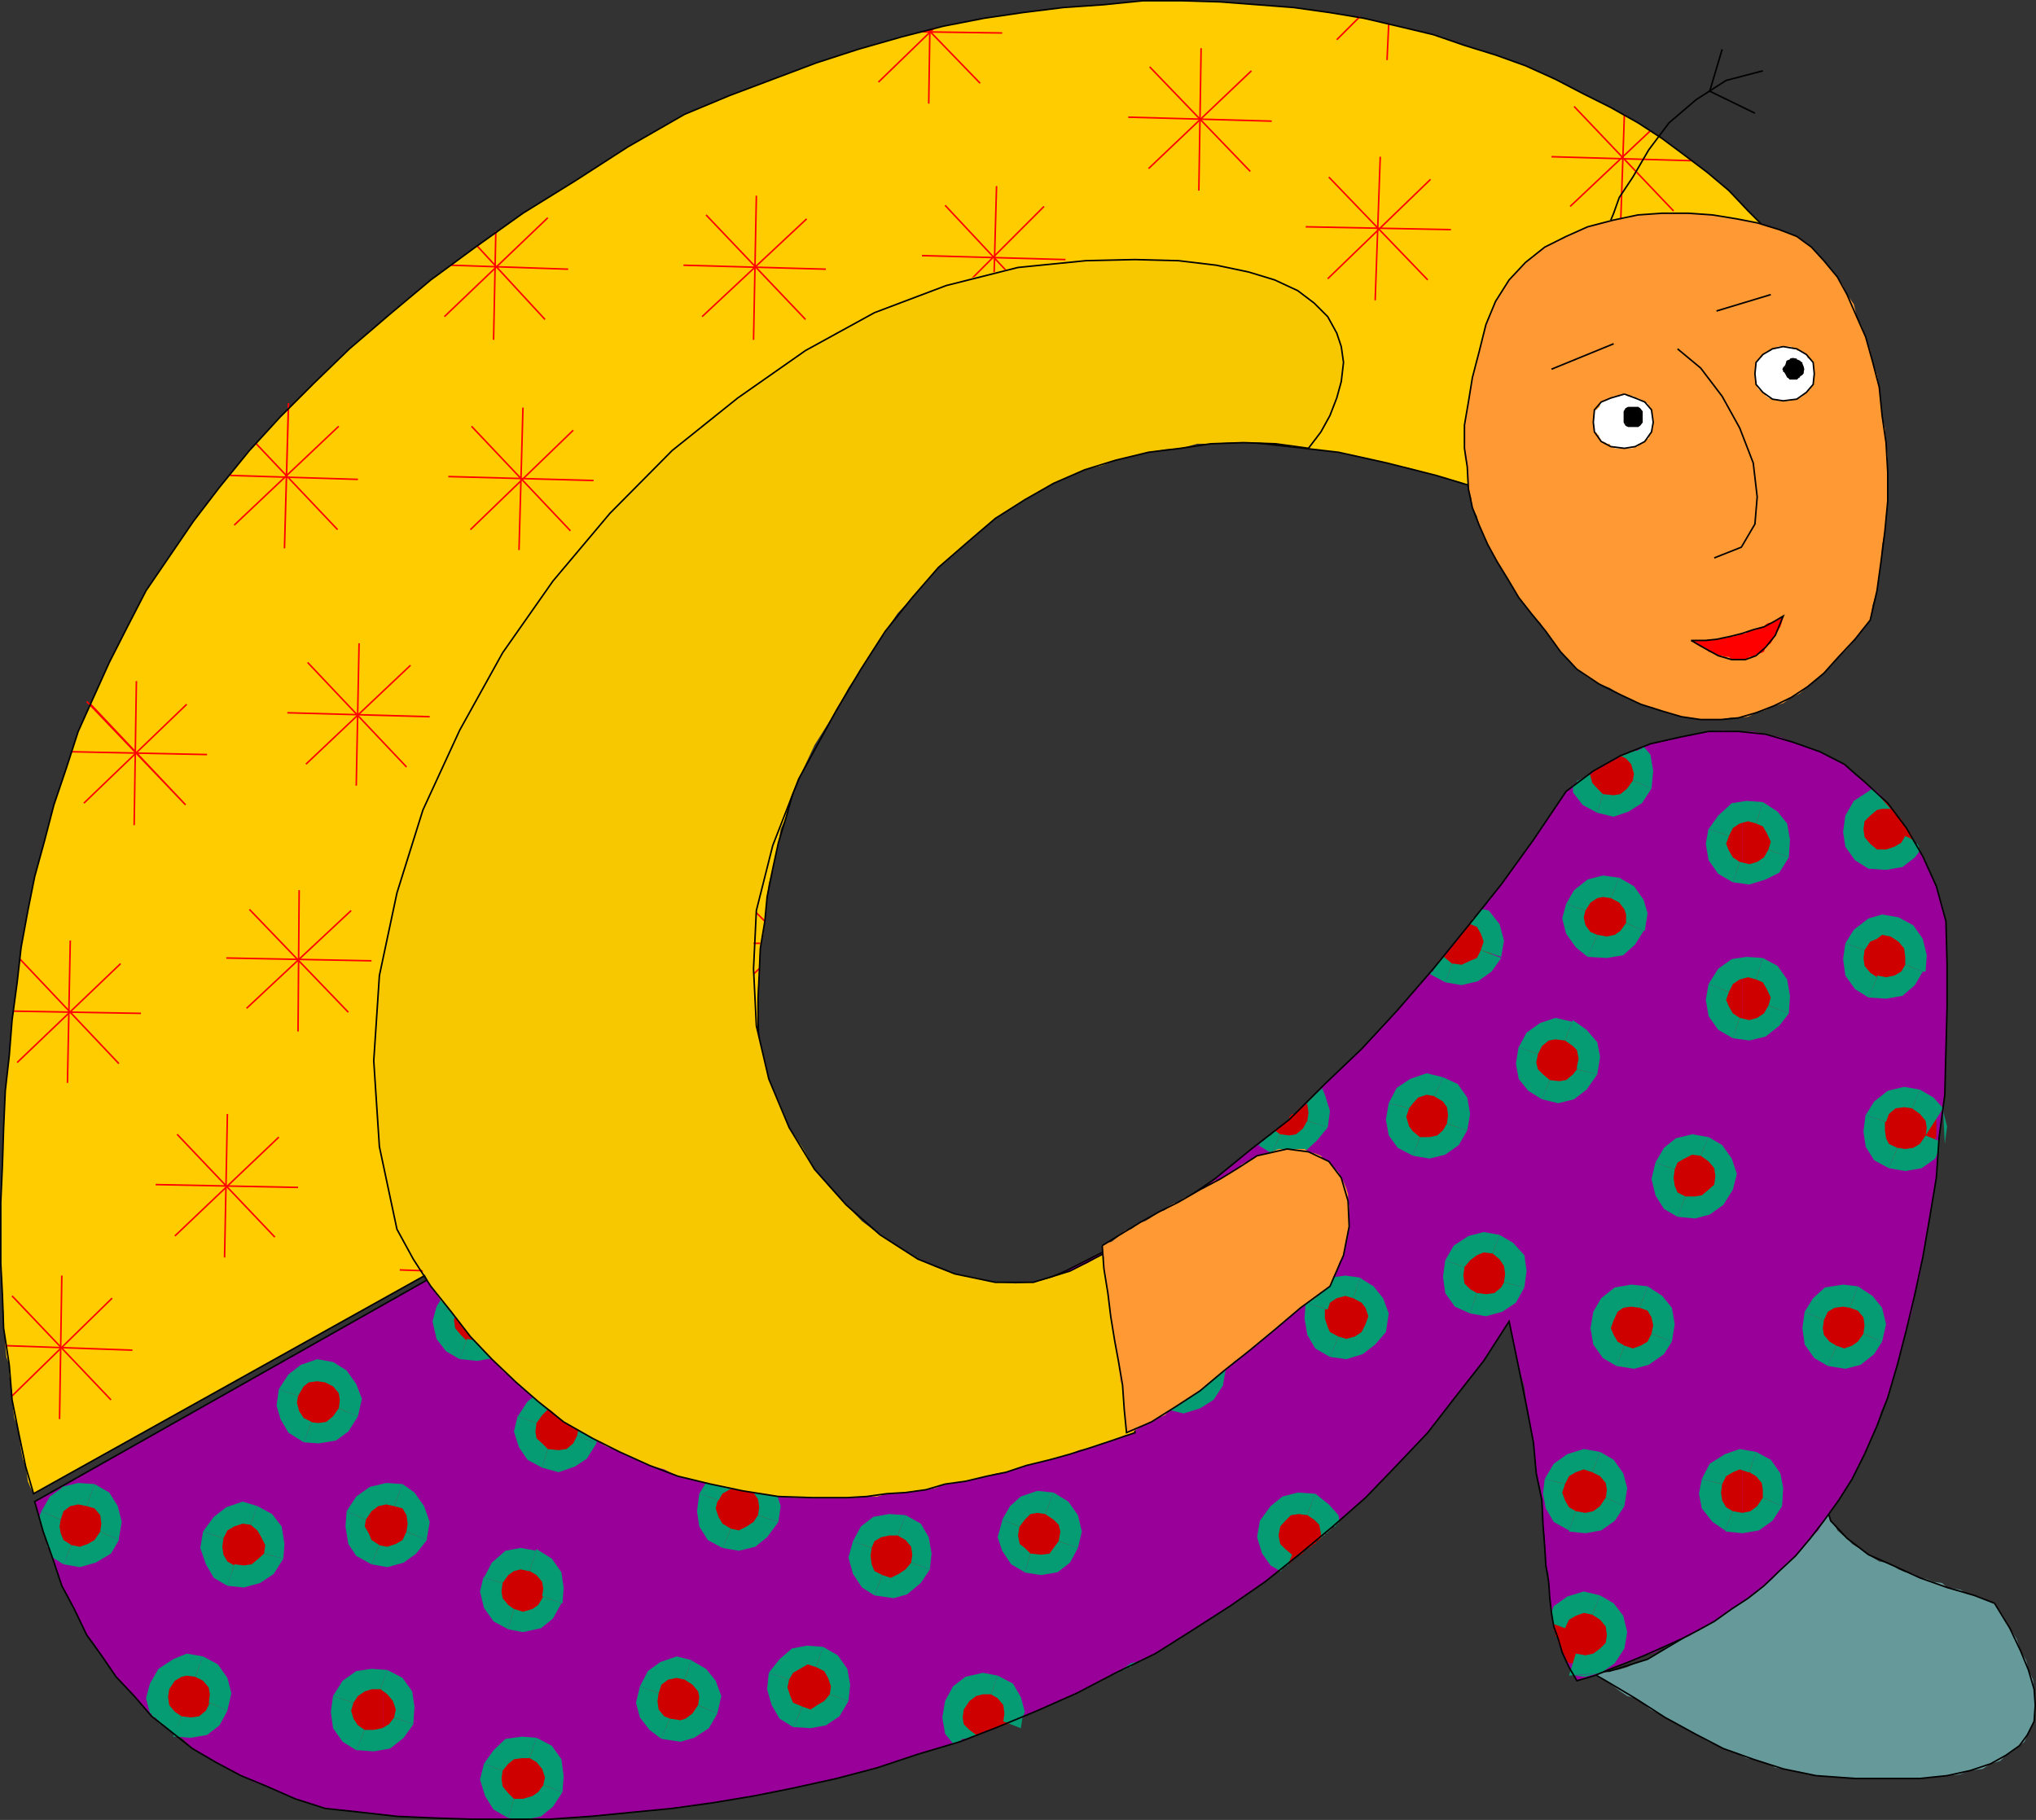 <svg xmlns="http://www.w3.org/2000/svg" width="360.272" height="322.073"><rect width="100%" height="100%" fill="#333333" stroke="none"/><path fill="#699" d="m278.34 294.136 1.398.898 1.199.7 1.699 1 1.5.703 1.402 1 1.2.898 1.199.801 1.402.398 1.5 1 1.2 1 1.398.7 1.199.703 1.5.699 1.203.7 1.399.8 2.398 1.398 1.203.7 1.2.5 1.398.703 1.199.5 1.5.5 1.402.699 1.2.2 1.5.5 1.199.3 1.199.7 1.402.198 1.399.301 1.5.2 1.402.5 1.5.199 3.598.3 3.3.2h11.5l2.7-.2 2.101-.3 2.2-.2 1.898-.699 2.203-.3 1.399-.899 1.699-.5 1-1 1.199-.7 1.203-1 .899-.702 1-2.399.699-1.199.199-1.402v-2.899l-.2-1.398-.198-1.703-.801-1.7-.399-1.699-1-1.699-.699-2.102-1.203-1.898-1.2-2.2-1.5-2.202-.698-.2-.899-.5-1.203-.5-.797-.199-1.203-.199-1.2-.8-2.398-.4-.902-.8-1.5-.2-1.2-.5-1.198-.202-1.2-.7-1.402-.3-1.2-.5-1-.7-1.198-.5-1.2-.199-1.199-.699-.703-.5-1.2-1-.898-.402-.8-.5-.899-1-.703-.5-1-.899-.5-1-.7-.699-.198-1-.801-1.2v-.702l-.2-1.2-.5 1.7-.898 1.402-1 1.7-1.203 1.5-1.2 1.898-1.398 1.203-1.5 1.898-1.402 1.7-1.7 1.402-1.698 1.5-2.102 1.597-1.7 1.5-1.898 1.403-2 1.5-1.902 1.199-1.898 1.2-1.899.898-1.902 1.203-1.7 1.199-1.699 1-1.699.5-1.902.898-1.7.5-1.398.2-1.203.3-1.5.5h-.7l-1.198-.5-.5-.3-.7-.2-.5-.5-.199-.898"/><path fill="none" stroke="#000" stroke-miterlimit="10" stroke-width=".272" d="m278.34 294.136 5.796 3.3 5.203 3.098 5.297 3.403 5.3 2.898 5 2.602 5.302 1.898 5.3 1.7 5.801 1.199 6.899.5h11.5l4.8-.5 4.098-.899 3.602-1.199 2.699-1.5 2.402-1.7 1.399-1.902 1.199-2.398.199-2.902-.2-2.797-1-3.403-1.398-3.398-1.902-4-2.7-4.402-3.597-1.399-4.8-1.398-4.801-1.703-4.801-2.2-4.301-1.898-3.797-2.902-2.902-3.098-1.2-4.102-3.601 6.301-5.5 6.7-7.2 6-7.698 5.3-7.2 4.301-6.699 2.098-4.601.3-1.899-1.898"/><path fill="#fc0" d="M135.038 192.335v-1.699l-.5-1.902-.199-1.7v-1.898l-.203-1.7v-8.6l.203-2.4v-2.402l.2-2.199.5-2.398.3-2.403.2-2.097.199-2.203.3-2.399.7-2.601.5-2.2.5-2.398.398-2.402 1-2.2.5-2.097.703-2.203.7-2.098 1-2 .699-1.902 1-2.098.898-1.7 1-1.702 1.203-1.399 1.2-1.699 2.097-5.102 2.402-4.5 2.2-4.3 2.601-4.098 2.899-3.602 2.699-3.597 6-6 3.101-2.703 3.301-2.098 3.399-2.402 3.101-1.7 3.399-1.699 3.601-1.398 3.598-1.203 3.8-1.2 3.899-.699 3.8-.8 3.802-.2 4.101-.199h8.2l4.097.2 4 .698 4.402.5 4.301.5 4.297.903 8.602 2 4.398 1.199 4.3 1.2 4.302 1.398 1.199-.5 1.402-.7 1-.699 1.2-1.199 1.398-1.2 1.199-1.202 1.203-1.5 1.5-1.399 2.399-3.398 1.199-1.602 1.402-2 1.5-1.898 1.2-1.703 1.398-1.899 1.402-2.101 1.5-1.7 1.399-1.898 1.699-2.2 1.402-1.702 1.7-1.899 1.898-1.898 1.699-1.703 1.703-1.399 1.7-1.699 2.097-1.5 2-1.2 1.902-1.202 2.098-.899 2-1 2.402-.699 2.098-.5-3.297-3.3-3.402-3.602-3.801-3.2-4.098-3.097-3.902-2.903-4.297-2.8-4.8-2.7-4.801-2.398-5-2.602-5.301-2.398-5.301-1.902-5.5-1.7-5.5-1.898-6.297-1.5-6-1.402-6-1-6.402-.899-13-1-6.7-.199h-7l-6.898.7-7.203.5-7.2.898-6.8 1-7.2 1.402-7.398 1.898-7.699 2.2-7.402 2.402-7.7 2.898-7.699 2.903-7.902 3.297-10.098 5.8-9.3 6-9.2 5.7-8.402 6-7.898 5.8-7.399 6.2-7 6-6.203 6-6 6-5.5 6-5.297 6.5-4.601 6-4.301 6.3-4.098 6-3.3 6.403-3.2 6.297-2.8 6.203-2.7 6-2.101 6.5-2.2 6.5-1.699 6.5-1.703 6.199-1.2 6-1.198 6.5-.7 6.2-.902 6.698-.5 6.301-.7 6.2-.3 6.699-.2 6.3-.3 6.7v12.203l.3 1.5v4.297l.2 1.402v2.898l.3 1.903v1.199l.2 2 .5 1.398v1.7l.203 1.402.297 1.7v1.398l.203 1.703.2 1.5.5 1.398.3 1.399.2 1.5.199 1.402.3 1.5.5 1.398.2 1.2.199 1.402.5 1.2.5 1 129.101-72"/><path fill="none" stroke="red" stroke-miterlimit="10" stroke-width=".272" d="m142.738 38.734-18.5 17.3 18.5-17.3M165.34 4.937l-9.903 9.597 9.902-9.597m126.699 18.199L277.84 36.534l14.2-13.398M240.636 2.937l-4.098 4.097 4.098-4.097M96.937 38.534l-18.301 17.5 18.3-17.5M59.937 75.437l-18.5 17.5 18.5-17.5m-26.899 49.199-18.199 17.5 18.2-17.5M21.34 170.534l-18.302 17.5 18.301-17.5m-19.203 76.5 17.703-17.3-17.703 17.3M133.84 34.636l-.5 25.5.5-25.5"/><path fill="none" stroke="red" stroke-miterlimit="10" stroke-width=".272" d="m164.538 5.335-.199 13 .2-13m122.898 14.899-.7 20.402.7-20.402M245.738 4.136l-.301 6.5.3-6.5M87.738 40.937l-.399 19.199.399-19.2m-36.7 31.399-.699 24.7.7-25.7m-26.903 49.199-.398 25.5.398-25.5m-11.699 45.903-.5 25.199.5-25.2m-1.5 59.298-.399 25.402.399-25.402m114-187.7 17.601 18.5-17.601-18.5"/><path fill="none" stroke="red" stroke-miterlimit="10" stroke-width=".272" d="m164.34 5.335 9.097 9.399-9.098-9.399m114.199 13.5 17.598 18.5-17.598-18.5M84.437 43.534l12 13-12-13m-39.097 35 14.398 15.2-14.399-15.2m-29.301 46.102 16.801 17.8-17.5-18.3M3.538 169.734l17.5 18.5-17.5-18.5m-1.402 59.601 17.5 18.399-17.5-18.399M120.937 46.937l25.199.699-25.2-.7m42.404-41.3 14 .2-14-.2m135.898 22.801-24.7-.703 24.7.703M79.84 46.937l20.698.699-20.699-.7m-39.101 37.2 22.601.7-22.601-.7"/><path fill="none" stroke="red" stroke-miterlimit="10" stroke-width=".272" d="m12.636 133.034 24 .5-24-.5M2.34 178.937l22.597.398-22.598-.398M.937 238.136l22.5.8-22.5-.8m133.403-66.699-4.602 4.297 4.601-4.297m1.001-8.403-4.802-4.8 4.801 4.8m-.801 3.903h-8.101 8.101M49.34 201.234l-18.403 17.5 18.402-17.5m-9.101-4.098-.5 25.398.5-25.398"/><path fill="none" stroke="red" stroke-miterlimit="10" stroke-width=".272" d="m31.34 200.734 17.296 18.203-17.297-18.203m-3.801 8.902 25.2.5-25.2-.5m55.899 11.5.3-8.602-.3 8.602m-2.399 1.398-6.199-6.699 6.2 6.7m-4.501 2.402-5.8-.203 5.8.203m-14.402-63.801-18.5 17.3 18.5-17.3m-9.199-3.602-.2 25 .2-25m-8.801 3.403 17.5 18.199-17.5-18.2m-4.098 8.598 25.7.5-25.7-.5m82.802 29.801v-4.398 4.398m-5.302 2.602-3.601-3.602 3.601 3.602M221.437 12.534l-18.2 17.301 18.2-17.3"/><path fill="none" stroke="red" stroke-miterlimit="10" stroke-width=".272" d="m212.538 8.534-.402 25.2.402-25.2m-9.101 3.301 17.8 18.5-17.8-18.5"/><path fill="none" stroke="red" stroke-miterlimit="10" stroke-width=".272" d="m199.636 20.734 25.402.703-25.402-.703m82.102 43.402-18.5 17.8 18.5-17.8m-9.2 14.398.301-18-.3 18"/><path fill="none" stroke="red" stroke-miterlimit="10" stroke-width=".272" d="m274.738 75.437-10.801-11.5 10.8 11.5m1.7-2.102-16.598-.5 16.598.5m-23.301-41.601-18.2 17.601 18.2-17.601m-8.898-4-.899 25.402.899-25.402m-9.102 3.601 17.5 18.2-17.5-18.2m-4.098 8.801 25.7.5-25.7-.5m-11.698 38 10-9.902-10 9.902m1.198 0 .2-13.5-.2 13.5m.7 0-9.602-10.102 9.602 10.102m-13.5-1.199 25.199.699-25.2-.7m-22.999-40.402-17.801 17.801 17.8-17.8"/><path fill="none" stroke="red" stroke-miterlimit="10" stroke-width=".272" d="m176.34 32.937-.704 25.199.703-25.2m-9.101 3.399 17.3 18.5-17.3-18.5"/><path fill="none" stroke="red" stroke-miterlimit="10" stroke-width=".272" d="m163.136 45.234 25.402.703-25.402-.703m13 43.902.203-7-.203 7m-3.199 2.199-5.7-5.8m1.7 8.902h-5.598 5.598m-23.301-14.703-18.5 17.3 18.5-17.3m-8.898-4-1 25.402 1-25.402m-9.102 3.601 17.5 18.2-17.5-18.2m-4.098 8.801 25.399.5-25.399-.5m-22.101-12-18.2 17.598 18.2-17.598m-8.899-4-.699 25.2.7-25.2m-9.102 3.301 17.5 18.5-17.5-18.5"/><path fill="none" stroke="red" stroke-miterlimit="10" stroke-width=".272" d="m79.34 84.335 25.698.7-25.699-.7m-6.703 33.399-18.5 17.5 18.5-17.5m-9.098-3.899-.5 25.2.5-25.2"/><path fill="none" stroke="red" stroke-miterlimit="10" stroke-width=".272" d="m54.437 117.234 17.5 18.5-17.5-18.5"/><path fill="none" stroke="red" stroke-miterlimit="10" stroke-width=".272" d="m50.84 126.136 25.198.7-25.199-.7m74.899-.301-18.301 17.301 18.3-17.3"/><path fill="none" stroke="red" stroke-miterlimit="10" stroke-width=".272" d="m116.84 121.734-.5 25.5.5-25.5m-8.903 3.402 17.5 18.5-17.5-18.5m-4.097 9.098 25.5.5-25.5-.5m-4.5 32.902-18.302 17.8 18.301-17.8m-8.902-3.602-.5 25.2.5-25.2m-8.899 3.403 17.5 18.398-17.5-18.398m-4.101 8.797 25.5.8-25.5-.8"/><path fill="none" stroke="#000" stroke-miterlimit="10" stroke-width=".272" d="m135.038 192.335-.5-3.601-.199-3.598-.203-4.102v-4.3l.203-4.297.2-4.602.8-4.8.399-4.301 1-5 1-4.598 1.398-4.602 1.203-4.3 1.7-4.098 1.699-4 1.898-3.402 2.402-3.098 4.5-9.602 4.801-8.398 5.598-7.2 6-6 6.402-4.8 6.5-4.102 7-3.097 7.399-2.403 7.699-1.5 7.902-.398h8.2l8.097.898 8.703 1 8.598 1.903 8.699 2.199 8.602 2.598 2.601-1.2 2.2-1.898 2.597-2.402 2.703-2.899 2.399-3.398 2.601-3.602 2.7-3.601 2.8-4 2.899-3.598 3.101-3.902 3.598-3.797 3.402-3.102 3.797-3.199 3.902-2.402 4.098-1.899 4.5-1.199-3.297-3.3-3.402-3.602-3.801-3.2-4.098-3.097-3.902-2.903-4.297-2.8-4.8-2.7-4.801-2.398-5-2.602-5.301-2.398-5.301-1.902-5.5-1.7-5.5-1.898-6.297-1.5-6-1.402-6-1-6.402-.899-13-1-6.7-.199h-7l-6.898.7-7.203.5-7.2.898-6.8 1-7.2 1.402-7.398 1.898-7.699 2.2-7.402 2.402-7.7 2.898-7.699 2.903-7.902 3.297-10.098 5.8-9.3 6-9.2 5.7-8.402 6-7.898 5.8-7.399 6.2-7 6-6.203 6-6 6-5.5 6-5.297 6.5-4.601 6-4.301 6.3-4.098 6-3.3 6.403-3.2 6.297-2.8 6.203-2.7 6-2.101 6.5-2.2 6.5-1.699 6.5-1.703 6.199-1.2 6-1.198 6.5-.7 6.2-.902 6.698-.5 6.301-.7 6.2-.3 6.699-.2 6.3-.3 6.7v10.8l.3 5.801.2 5.7 1 6.5.5 6.199 1.203 6 1.2 5.8 1.398 4.801 129.101-72"/><path fill="#f93" d="m261.738 62.234-.399 2.402-.8 2.2-.403 2.1-.297 2.2-.203 2.2-.5 1.898v5.703l.5 1.699v2.2l.203 1.698.5 1.602.2 1.7.8 1.5.399 1.6.8 2 .7 1.4.898 1.698.8 1.403.903 1.5 1 1.597.899 1.5 1 1.7 1.199 1.402 1 1.398 1.601 1.7 1 1.5 1.2 1.601 1.398 2 1.5 1.399 1.402 1.703 1.899 1.398 2 1.2 1.902.699 1.899 1.203 1.898.797 1.703.902 1.899.5 1.898.7 1.703.5 1.7.5 1.699.198 1.699.301h3.601l1.598-.3h1.5l1.703-.2 1.399-.699 1.699-.5 1.402-.7 1.7-.5 1.398-1 1.5-.702 1.402-1.2 1.5-1.199 1.399-1.199 1.398-1.402 1.203-1.5 1.5-1.399 1.399-1.699 1.199-1.7 1.5-1.702.402-2.598.797-2.602.402-2.398.301-2.7.2-2.902.5-2.597.199-2.602.3-2.699v-7.7l-.3-2.6-.2-2.602-.5-2.2-.199-2.597-.3-2.403-.403-2.199-.797-2.398-.402-1.903-.801-2.398-.7-1.902-.898-1.7-.5-2.199-1.199-1.699-.703-1.602-1-1.5-1.2-1.398-1.198-1.5-1-1.2-1.2-1.202-1.402-.899-1.2-1-1.698-.699-1.399-.5-1.902-.5-2-.7-1.899-.5-1.699-.202-2.402-.2-1.899-.5-2.402-.3h-6.5l-2.098.3h-2.199l-2.402.7-1.899.203-2.402.5-2.2.699-1.898.8-1.902.9-2.2 1.198-1.597.7-1.703 1.5-1.7 1.203-1.398 1.699-1.5 1.398-1.199 1.903-1.203 1.898-.7 2-1 2.102-.398 2.199-.8 2.598"/><path fill="none" stroke="#000" stroke-miterlimit="10" stroke-width=".272" d="m261.738 62.234-1.2 4.601-.699 4.301-.703 4.098v4.101l.5 3.301.203 3.898.7 3.301 1.199 3.102 1.5 3.398 1.699 3.102 1.902 3.097 1.899 3.2 2.199 2.8 2.601 3.2 2.598 3.601 2.902 3.102 3.899 2.597 3.8 1.903 3.602 1.699 3.797 1.2 3.402 1 3.399.5h3.601l3.098-.302 3.102-.898 3.101-1.2 3.098-1.5 2.902-1.902 2.899-2.398 2.601-2.902 2.899-3.098 2.699-3.402 1.199-5.2.703-5.097.7-5.5.5-5.301v-5l-.301-5.3-.7-4.802-.5-5-1.199-4.597-1.203-4.301-1.598-3.602-1.699-3.898-1.703-3.102-2.398-2.898-2.2-2.402-2.601-1.899-3.098-1.199-3.902-1.2-3.598-.702-4.3-.7-4.301-.3h-4.602l-4.297.3-4.3.903-4.602 1.199-3.801 1.7-3.797 1.898-3.402 2.703-2.899 3.097-2.402 3.801-1.7 4.102-1.198 4.797"/><path fill="none" stroke="#000" stroke-miterlimit="10" stroke-width=".272" d="m296.84 61.734 4.097 3.402 3.8 5 3.102 5.598 2.399 6.203.699 6-.399 4.797-2.402 4.101-4.797 1.899"/><path fill="#fff" d="M287.437 69.734h.5v.402h1.199l.203.3h.5l.297.2h.203l.2.3.3.2h.2v.2h.5l.199.5v.3h.3v.398h.2v.801l.3.2v2.199l-.3.402v.3l-.2.2v.3l-.3.2v.5h-.2l-.5.2v.3h-.199l-.3.2-.2.198h-.5v.5h-.703l-.2.301h-3.198l-.2-.3h-.5l-.199-.5h-.5l-.203-.2-.5-.199h-.297v-.3l-.203-.2-.2-.5v-.2h-.3v-.3l-.5-.2v-.702l-.2-.297v-1.703l.2-.2v-1h.5v-.199l.3-.199.2-.3v-.5h.203v-.2h.297l.5-.2.203-.3h.2l.3-.2h.2l.5-.3h1l.199-.402h.699"/><path fill="none" stroke="#000" stroke-miterlimit="10" stroke-width=".272" d="m287.437 69.734 1.902.703 1.7.699 1.199 1.398.3 2.2-.3 1.703-1.2 1.699-1.699.898-1.902.301-2.399-.3-1.699-.899-1.203-1.7-.2-1.702.2-2.2 1.203-1.398 1.7-.7 2.398-.702"/><path fill="#fff" d="M315.538 61.335h1.399l.3.399h.7v.3h.5l.5.2.199.3h.203l.297.2.203.5v.203h.5v.297l.2.203.3.199v.8l.2.2v1.898l-.2.5v.5l-.3.2-.2.3v.403h-.5v.297l-.5.5h-.203l-.2.402-.5.3h-.5v.2h-1l-.198.3h-1.899l-.3-.3h-.903l-.297-.2h-.402l-.301-.3h-.2v-.402h-.3l-.2-.297-.198-.203-.5-.297-.301-.403v-.3l-.2-.2v-.5h-.199v-2.597h.2v-.801l.199-.2v-.202l.3-.297.5-.203.2-.5.199-.2h.3v-.3h.2l.3-.2h.403l.297-.3h.5l.402-.399h1"/><path fill="none" stroke="#000" stroke-miterlimit="10" stroke-width=".272" d="m315.538 61.335 2.399.399 1.699 1 1.203 1.402.2 2-.2 1.898-1.203 1.403-1.7 1.199-2.398.3-1.902-.3-1.7-1.2-1.198-1.402-.2-1.898.2-2 1.199-1.402 1.699-1 1.902-.399"/><path d="M288.937 72.136h.902l.297.2.203.198v.301h.2v1.899h-.2v.203l-.203.297-.297.203h-1.902v-.203h-.2v-.297l-.3-.203v-1.899l.3-.3v-.2h.2v-.199h1"/><path fill="none" stroke="#000" stroke-miterlimit="10" stroke-width=".272" d="M288.937 72.136h.902l.297.2.402.5v1.898l-.402.5-.297.203h-1.703l-.398-.203-.301-.5v-1.899l.3-.5.399-.199h.8"/><path d="M317.238 63.437h.699v.297h.199l.3.203.5.199v.5l.2.3v1.2h-.2v.2l-.5.198v.301h-.3l-.2.2h-1.198v-.2h-.5v-.5h-.2v-.5h-.5v-.898h.5v-.801h.2v-.2l.3-.202h.2v-.297h.5"/><path fill="none" stroke="#000" stroke-miterlimit="10" stroke-width=".272" d="m317.238 63.437.699.297.5.203.5.699.199.7-.2.8-.5.398-.5.5h-1.198l-.5-.5-.2-.398-.5-.8.5-.7.2-.7.5-.202.5-.297"/><path fill="red" d="m299.238 113.335 1.398 1 .5.2.703.3.5.5.7.2.5.199.5.3h.699l.5.2h.699l.5.5h2.601l.5-.5h.7l.5-.2.199-.3.8-.2.399-.199.3-.8.5-.399.403-.3.5-.9.297-.5.402-.702.5-.797.301-.903.2-1h-.2l-.5.5-.3.2-.7.3-.203.2h-.7l-.5.3-.3.403h-.398l-.5.297-.5.203h-.5l-.7.297h-.199l-.5.402h-.703l-.5.3h-.297l-.703.2h-.5l-.7.3h-.898l-.8.2h-1.399l-.5.2h-2.601"/><path fill="none" stroke="#000" stroke-miterlimit="10" stroke-width=".272" d="m299.238 113.335 2.601 1.5 2.2 1.2 2.398.699h2.402l1.899-.7 1.699-1.5 1.699-2.097 1.402-3.403-1.699 1-1.703.903-1.898.5-2.102.699-2 .5-2.398.5-1.899.2h-2.601m-14.2-74.399.5-1.203 1-2.797 2.399-3.602 2.8-4.8 3.602-4.801 4.797-4.098 5.3-3.402 6.5-1.7"/><path fill="none" stroke="#000" stroke-miterlimit="10" stroke-width=".272" d="m304.738 8.734-2.2 7.402 8 3.898m-36 45.301 11-4.5m27.802-8.699-9.602 2.898"/><path fill="#909" d="m344.34 163.034-.704-3.097-1-3.102-1.2-2.898-1.198-2.403-1.399-2.597-1.5-2.403-1.601-2.199-1.7-2.199-1.699-1.902-2.203-1.7-1.898-1.398-1.899-1.902-2.203-1-2.098-1.2-2.402-.898-2.398-.8-2.2-.9-2.601-.5-2.2-.5h-2.601l-2.7-.202-2.597.203-2.402.5-2.598.5-2.703.5-2.598.699-2.699 1.2-2.601.898-2.2 1.203-2.601 1.5-2.598 1.699-2.203 1.898-5.797 8.602-2.8 3.898-2.903 4-3.098 4.102-2.902 3.398-3.398 4.102-2.602 3.3-3.398 3.9-3.102 3.6-3.098 3.298-3.101 3.402-3.2 3.098-3.3 3.101-3.098 3.102-3.203 3.199-3.098 2.598-3.601 2.601-3.098 2.7-3.402 2.601-3.098 2.398-3.601 2.2-3.102 2.402-3.398 1.898-3.102 2.2-3.598 1.902-3.3 1.7-3.2 1.6-3.601 1.5-3.098 1.4-3.101 1.5-3.399 1.198-2.8-1.5-2.903-1.199-2.7-.898-2.597-1.5-2.402-1.203-2.2-1.2-2.101-1.199-1.898-1.199-1.7-.902-1.699-1.2-1.402-1.199-1.5-1.199-1.399-.8-1.199-1.2-1.203-1.2-1.2-1.202-.698-1.2-1-.699-.7-1.199-1-1.2-.699-1.202-.5-.899-.5-1.199-.703-1.2-.5-1.202-.2-1-.198-1.399-.801-1.199-.2-1.5-.199-1.2-.5-1.402-.3-1.5-129.602 73.2.8 2.703.7 2.597.703 2.403 1 2.398.899 2.399.699 2.402 1.199 1.898 1 2.2 1 2.203 1.203 2.398 1.399 1.602 1.199 2 1.402 2.097 1.2 1.7 1.5 1.703 1.699 1.699 1.398 1.598 1.703 2 1.7 1.402 1.597 1.2 2.203 1.398 1.7 1.703 1.898 1.199 2.199 1.2 2.102 1.198 2.398 1.2 2.402 1.203 2.2.699 2.398 1.2 2.602 1 2.398.698 2.902 1 6.5.7 6.2.703 6.699.297 6.5.203h13.902l7.2-.5 7.199-.703 7.199-.7 7.199-1 7.203-1.199 7-1.398 7.7-1.703 7.199-1.899 7.199-2.398 7.402-2.203 6.7-2.598 7-2.902 7-3.098 6.898-3.602 7-3.398 6.5-4.102 6.699-4.3 6.203-4.297 6-4.801 6-5 5.797-5.102 5.5-5.699 5.5-5.8 4.8-6.2 5.102-6.5 4.5-7 .7 4.102 1 4.097 1 3.301.398 3.602.5 3.199.703 3.098.297 2.902.203 2.598.7 2.601.3 2.2v2.199l.2 2.101.3 2.2v1.699l.2 1.601v1.7l.5 1.5v2.8l.199 1.5v1.2l.3 1.402.399 2.398.3 1 .5 1.2.2 1.199.5 1.203.699 1.398.5 1.2.902 1 .5 1.402 1.7-.5 1.398-.403 1.5-.8 1.402-.399 1.7-.8 1.398-.399 1.703-.5 1.2-.7 1.898-.5 1.5-1 1.402-.5 1.7-.902 1.398-.5 1.5-1 1.402-.699 1.5-.898 1.598-1.203 1.5-1 1.402-1 1.5-.899 1.399-1.199 1.398-1 1.5-1.2 1.203-1.402 1.399-1.5 1.5-1.199 1.398-1.601 1.203-1.5 1.399-1.399 1-1.699 1.199-1.7 1.402-1.902 1.2-1.898 1.199-1.902 1-2.2 1.199-2.199 1-2.398 1.199-2.602.703-2.601 1.2-2.399.898-2.898.8-2.903.899-2.898.703-3.3 1-3.2.5-3.102.899-3.3.5-3.2.699-3.597.5-3.301.699-3.902.5-3.297.3-3.903.2-3.3.703-3.899.297-3.601.203-4v-3.899l.2-3.601v-15.598l-.2-3.602"/><path fill="#cf0000" d="m11.937 275.136-.2-.2h-.5l-.3-.5h-.2l-.199-.3-.3-.2-.5-.202-.2-.297v-.203H9.34v-.5l-.3-.2v-.3l-.2-.2v-1l-.5-.199v-1.5l.5-.199v-1l.2-.2v-.202l.3-.297v-.5l.2-.203.199-.2v-.3h.5v-.5l.3-.2h.2l.5-.5h.5l.199-.199h.199l.3-.5h.7l.203-.199h1.7l.3.2h.899v.5h.3l.2.198h.199l.5.301h.3v.2h.2l.199.199.3.5.5.3v.2l.2.203.203.5v.5l.297.199v1.5h.203l-.203.2v1.5l-.297.398v.3l-.203.2v.3l-.2.2v.5l-.5.203-.3.297-.2.203-.198.199h-.301l-.5.3h-.2v.5h-.199l-.3.2h-.7l-.199.2h-2.902l-.301-.2h-.2m116.403-2.902-.204-.2h-.297l-.203-.3h-.5l-.2-.399v-.3h-.3l-.898-.899v-.3l-.301-.2v-.3l-.2-.2v-1h-.3v-1.902l.3-.5v-.399l.2-.3v-.7l.3-.199.399-.3v-.2l.5-.5.3-.5.2-.2.5-.3h.203l.297-.2h.203l.2-.202h.8l.2-.5h2.398l.199.5h.3l.2.203h.703l.297.199h.203l.297.3.203.2.2.5.5.2.3.3v.2l.2.3.199.2v.698l.3.301v2.801l-.3.3v.7l-.2.2v.3l-.5.5-.5.398v.301h-.199l-.203.2v.3h-.297l-.203.399h-.297v.3h-.402l-.301.2h-.5l-.2.3h-2.597l-.3-.3h-.7m78.699-24.5h-.199v-.2h-.5l-.203-.199-.297-.3-.5-.5-.203-.2-.5-.5v-.5l-.2-.199v-.2l-.5-.3v-1.402l-.198-.297v-.703l.199-.2v-1l.5-.199v-.5l.199-.199v-.5l.3-.3v-.2h.2l.203-.2v-.3l.5-.5h.297l.203-.2.2-.202h.3l.2-.297h.699v-.203h3.398l.5.203h.5v.297h.203l.2.203h.3l.5.199v.5h.2l.199.3v.2h.3v.2l.2.3v.5l.5.2v.198l.199.301v3.102l-.2.5v.199l-.5.3v.2l-.199.2v.5l-.699.698h-.5v.5l-.3.301h-.2l-.203.2-.297.199h-.703l-.2.3h-3.198l-.2-.3h-.5m-51.3 32.902h-.301l-.2-.5h-.5l-.199-.2h-.3l-.2-.202-.3-.297-.399-.203-.3-.5v-.2l-.2-.3-.3-.2v-.3l-.2-.399v-.5l-.5-.3v-2.098l.5-.301v-.402l.2-.297v-.703l.3-.2.2-.3v-.2l.3-.3h.399v-.399l.3-.3h.2v-.2l.3-.3h.7l.199-.399.3-.3h.899l.3-.2h1.903l.2.2h.699l.3.3h.2l.3.398h.399l.3.301v.2h.2l.3.3.2.399.5.3v.2l.199.3.3.2v1l.2.203v1.898l-.2.5v.7l-.3.3v.399l-.2.3v.2l-.5.3-.198.2v.5h-.301l-.2.203v.297h-.3l-.399.203h-.3v.199h-.2l-.3.5h-.899l-.3.3h-2.403l-.2-.3h-.198M38.34 302.937v-.203h.198v-.7l.301-.3v-.399l.5-.3v-1.7l-.5-.398v-.801l-.3-.2-.2-.5v-.5 6"/><path fill="#cf0000" d="m38.34 296.937-.204-.203h-.297v-.2l-.5-.5h-.203v-.3h-.2l-.3-.2-.2-.199h-.5l-.198-.3h-.301l-.2-.5h-3.101l-.5.5h-.5l-.2.3h-.3v.2h-.5l-.2.199-.198.3-.301.5-.2.2-.3.203v.297l-.399.203v.5l-.3.199v.5l-.2.3v3.098l.2.5v.2l.3.203v.297l.399.5.3.203.7.699.199.5h.5l.3.2h.403l.297.3h1.203l.2.2h.699l.3-.2h.899l.3-.3h.5l.2-.2h.5l.199-.5.3-.2h.2l.203-.3v-.2h.5v-.202l.297-.5.203-.297v-6m.001-20.403v.301l.5.5.5.399.198.3h.2l.3.2.2.3h.5l.199.2h.8l.399.5h1.703l.297-.5h.902l.301-.2h.2l.199-.3h.3l.2-.2.5-.3.199-.399h.3v-.3l.2-.2v-.3h.5v-.2l.199-.5v-.199l.3-.3v-.4l.2-.5v-2.402l-.2-.3v-.399l-.3-.3v-.2l-.2-.3v-.399h-.5v-.3l-.198-.2h-.301v-.3l-.2-.2h-.5v-.2h-.199l-.3-.5h-.2l-.199-.3h-.8l-.2-.2h-2.601l-.301.2h-.5l-.2.3-.5.5h-.199l-.3.2h-.2v.2l-.199.3h-.5v.2l-.3.3v.398h-.2v6"/><path fill="#cf0000" d="m38.34 270.534-.204.301v.5l-.297.399v.5l-.5.3v2.602l.5.2v.5l.297.5.203.198v-6m22.797 34.801.203.301v.2l.297.3.203.2v.5h.297l.402.198.5.5h.5l.5.2h.5l.2.5h2.398l.203-.5h.5v-10.5h-.5l-.203-.297h-1.898l-.5.297h-.5l-.2.203h-.699v.5h-.3l-.2.199h-.3v.3l-.403.2h-.297v.3l-.203.4-.297.3v.2h-.203v5.5m0-5.501v.301l-.5.2v.698l-.2.301v2.801l.2.3v.7l.5.2v-5.5m0-48.899.203-.301.297-.2v-.702l.203-.297v-2.903l-.203-.199v-.5h-.297v-.699l-.203-.2v6m0-5.999v-.301h-.5l-.2-.2v-.5h-.3l-.2-.202-.198-.297-.301-.203h-.7l-.199-.297h-.3l-.5-.403h-3.102l-.2.403h-.3l-.2.297h-.198l-.5.203h-.301v.297l-.2.203h-.199v.5l-.3.199h-.5v.3l-.2.2v.2l-.199.5v.3l-.3.2v1l-.2.198v1.7l.2.203v1h.3v.5l.2.199v.5h.199l.5.2v.3h.3v.2l.2.198h.199l.3.5h.5v.301h.399l.3.2h1.2l.203.199h.5l.5-.2h.899l.5-.199h.5v-.3h.199l.5-.5h.3l1.399-1.399v-6.2"/><path fill="#cf0000" d="m67.84 307.734.5-.2h.198l.301-.199h.2v-.3h.5l.199-.2.3-.5.5-.5v-.199h.2v-.3l.5-.2v-.5l.199-.2v-.5l.3-.202v-2.399h-.3v-.8l-.2-.2v-.5l-.5-.199-.199-.3v-.4l-.3-.3h-.2v-.2h-.3l-.2-.3-.5-.2-.199-.5h-.5l-.5-.202v10.5m.001-32.399h1.898l.3-.199h.5l.7-.7h.199l.3-.3h.2v-.2h.199l.5-.202v-.297h.3l.2-.203v-.5l.203-.2v-.3l.297-.2v-.699l.5-.3v-2.899l-.5-.2v-.202l-.297-.297v-.5l-.203-.203v-.2l-.2-.3h-.3v-.5l-.5-.2h-.2v-.199h-.198l-.301-.3h-.2l-.5-.2h-.199l-.3-.5h-.5l-.2-.199H67.84v11.2m0-11.2h-.204l-.297.2h-.902l-.301.5-.2.198h-.198l-.301.301h-.2v.2h-.5l-.199.199v.5h-.3l-.2.3v.2l-.5.203v.5l-.199.297-.3.203v1l-.2.199v1.898l.2.301v.7l.3.199v.5l.2.5.5.203.199.297.3.203.2.199.5.3h.199l.3.5.2.2h.5l.5.2h.902v-11.2m20.399 54.398.5.301.199.2.3.5h.2v.199h.699l.3.3h.5l.403.2h2.2l.199-.2h1v-.3h.199l.3-.2h.5l.2-.5.5-.5h.199v-.199l.3-.5.403-.199v-.3l.297-.2v-.2l.203-.5v-.5l.297-.202v-2.399l-.297-.3v-.5l-.203-.399v-.3l-.297-.2-.402-.3v-.2l-.301-.5h-.2v-.2h-.3l-.2-.3v-.2h-.198l-.5-.202h-.5l-.2-.297h-.8l-.2-.5h-1.902l-.297.5h-.703l-.2.297h-.3l-.2.203h-.5l-.198.199h-.301v.3l-.2.2h-.5v7.898"/><path fill="#cf0000" d="m88.238 311.136-.2.2v.3l-.3.2h-.2v.698l-.199.301v.5l-.3.2v2.601l.3.3v.7l.2.2v.3h.199v.2l.3.5v.198h.2v-7.398m0-25.902v.203l.5.297.199.203h.3v.5h.2l.5.199h.5l.199.3h3.102l.5-.3h.5l.199-.2h.3l.5-.5.2-.202.199-.297h.3v-.203l.2-.5.3-.2.403-.3v-.2l.297-.3v-.2l.203-.5v-.699l.297-.199v-1.7l-.297-.3v-.7l-.203-.202v-.5l-.297-.2v-.3l-.402-.2-.301-.3-.2-.399-.5-.5h-.198v-.3h-.5l-.301-.2h-.399l-.3-.5h-.899l-.3-.199h-1.2l-.203.2h-.7l-.3.5h-.5l-.2.198h-.5v.301h-.198l-.301.2h-.2v.3l-.5.399v7.5"/><path fill="#cf0000" d="M88.238 278.034h-.2l-.3.2v.3l-.2.2v.703l-.199.297v.402h-.3v2.898l.3.5v.2l.2.3v.5l.199.2h.3v.5h.2v-7.2m0-40.8.5-.297v-.403h.199v-.3l.3-.2v-.3l.2-.399v-.5l.5-.3v-2.399l-.5-.2v-.5l-.2-.202v-.5l-.3-.2-.2-.3v-.2l-.5-.3v7.5"/><path fill="#cf0000" d="M88.238 229.734h-.2v-.399l-.3-.3h-.2l-.5-.5h-.5l-.199-.399h-.5l-.203-.3h-2.7l-.398.3h-.5l-.3.398h-.2v.301h-.199l-.3.2h-.5v.3l-.2.399h-.203v.3l-.297.2-.5.3-.203.2v.5l-.2.203v.5l-.3.199v2.898l.3.301v.7l.2.199.203.3v.403l.5.297.297.203v.297h.203l.2.203h.5v.199h.3l.2.5h.199l.3.3h.899l.3.2h1.7l.199-.2h1v-.3h.402l.5-.5h.301l.2-.2.199-.202.3-.297.2-.203v-7.5m9.898 28.601h2.102l.3-.199h.2l.199-.3h.5l.3-.2h.2v-.3l.199-.4h.3l.5-.3v-.2h.2v-.3l.203-.2v-.5l.297-.202v-.297h.203v-.403l.297-.5v-2.398l-.297-.5v-.5l-.203-.2-.297-.3v-.402l-.203-.297-.2-.203-.5-.297-.3-.203-.2-.5-.198-.2h-.301l-.5-.3h-.399l-.3-.2h-1.2l-.199-.199h-.5l-.203.2v10.8m0-10.801h-1.2l-.3.2h-.5v.3h-.2l-.198.2h-.5l-.301.5-.2.203-.199.297v.203h-.3v.297l-.5.402-.2.3v.5l-.199.2v.5l-.3.2v2.698l.3.2v.5l.2.203v.5l.199.199.5.3v.2l.3.3h.2v.4h.199l.3.3.5.2h.2l.199.3h.3l.2.2h1.5v-10.802m16 52.801v1.2l.5.199v1l.3.203v.297l.2.5v.203l.203.199.297.3v.2l.5.5h.203l.5.5h.2l.5.2h.5l.199.3h1l.199.2h1.199v-.2h1.203l.297-.3h.203l.5-.5h.5l.2-.2h.199v-.5l.3-.2.2-.3.5-.2v-.202l.199-.5v-.297l.3-.203v-.2l.2-.5v-3.097l-.2-.301v-.2l-.3-.3v-.2l-.2-.5-.5-.202v-.297l-.199-.203h-.3l-.2-.2-.199-.5h-.5l-.3-.3h-.2l-.203-.2h-.797l-.203-.199h-2.898l-.2.2h-.3l-.2.199h-.5l-.199.3h-.3v.5l-.2.2h-.203v.203l-.5.297-.297.203-.203.5v.199l-.2.3v.5l-.3.4v.8l-.5.2m0-62.899v.297h.5l.3.203h.2l.203.199h.797l.203.5h2.899l.199-.5h.3l.2-.2h.5l.199-.202h.3l.2-.297.203-.203h.5v-.297l.297-.403.203-.3.2-.2v-.3l.3-.399v-.5l.5-.3v-.899l.2-.3v-1.2h-.2v-.902l-.5-.5v-.2l-.3-.3v-.2l-.2-.3-.203-.399-.297-.3v-.2h-.5l-.203-.3h-.2l-.3-.399-.2-.3h-.5l-.198-.2h-.801l-.399-.3h-1.5l-.199.3h-.703l-.5.2h-.297l-.203.3-.2.398h-.3l-.5.301v8.602m0-8.602-.2.2-.198.3-.301.399-.2.3v.2l-.5.3v.2l-.199.5v.203l-.3.297v2.8l.3.301v.5l.2.399v.3l.5.2.199.3v.403h.3v.297l.2.203h.199v-8.602m0-23.801-4.797 2.7h.297l.203-.297h1.2l.5-.203h.5v-.297h.199l.3-.203h.2v-.5h.5v-.2h.199v-.3h.3v-.2h.2v-.199l.199-.3m31.704 98.402v-.203h.296l.402-.297.301-.203.2-.2.3-.5.399-.3.3-.2v-.199l.2-.3v-.5l.3-.2v-.5l.2-.199v-2.2l-.2-.202v-.7l-.3-.5v-.3h-.2v-.2l-.3-.199v-.3h-.399v-.5l-.3-.2h-.2l-.3-.199v-.3h-.403l-.297-.2v9.8"/><path fill="#cf0000" d="M145.84 293.636h-.204l-.297-.5h-.902l-.301-.2h-1.898l-.2.2h-1l-.199.5-.5.2h-.203l-.297.3h-.203v.2l-.297.198h-.203v.5l-.5.301-.2.2v.199l-.3.3v.5l-.2.2v.703l-.198.5v1.898l.199.301v.398l.199.5v.301l.3.2v.199l.2.3h.5v.5l.203.2.297.203.203.297h.5v.5h.5l.2.203h.5l.5.199h2.097l.3-.2h.7l.203-.202h.297l.203-.297v-9.801m.001-52.801.296.2h.402l.301.5h.5l.399.199h2.199l.199-.2h.8l.2-.5h.203l.297-.199h.203l.5-.3.2-.2.3-.199h.2v-.5l.3-.3v-.2h.399v-.2l.3-.3v-.5l.2-.2v-.5l.3-.202v-2.399l-.3-.3v-.7l-.2-.199v-.3l-.3-.2-.399-.2v-.5h-.3v-.3l-.2-.2h-.3l-.2-.202v-.297h-.5l-.203-.203h-.297l-.203-.5h-.7l-.3-.2h-2.098l-.3.2h-.899v.5h-.3l-.403.203h-.297v9.398"/><path fill="#cf0000" d="m145.84 231.437-.204.297-.297.203-.203.199h-.5v.3l-.2.5v.2h-.3l-.2.2v.5l-.198.5v.5l-.301.198v2.403h.3v.699l.2.5v.3l.199.2v.2l.3.3.2.5.5.2h.203v.198l.297.301h.203v-9.398m33.098 73.199h.3l.5-.2v-2.902l-.5-.199v-.3l-.3-.5v-.2 4.301"/><path fill="#cf0000" d="M178.937 300.335h-.2v-.199l-.199-.3-.5-.2v-.3h-.3l-.2-.4-.199-.3h-.3l-.5-.2h-.2l-.203-.3h-.5l-.297-.2h-2.101l-.301.2h-.399l-.5.3h-.3l-.2.2h-.199v.3h-.5l-.3.4h-.2v.3l-.203.2h-.297v.3l-.203.2v.198l-.5.5v.301l-.2.2v.199l-.3.3v1.7h-.2v.402l.2.3v1.2l.3.2v.3l.2.2v.5h.5v.198l.203.301.297.2.203.199h.2l.3-.2h.7l.199-.199h.8l.2-.3h.5l.199-.2h.5l.199-.5h.5l.3-.199h.7l.203-.3h.5l.2-.2h.5l.3-.3h.399l.3-.2h.5l.2-.5h.199v-4.3m0-26.899v.5h.3v.5l.5.5h.2v.199l.199.2v.3l.3.2h.2v.5h.703l.297.198h.5l.203.301h2.899l.5-.3h.398l.3-.2h.2l.5-.5.203-.199h.297v-.3l.203-.2h.297v-.2l.402-.5v-.3l.301-.2.2-.202v-.5l.3-.5v-3.098l-.3-.3v-.2l-.2-.2v-.5l-.3-.3v-.2h-.403v-.202l-.297-.297h-.203v-.5l-.297-.203h-.203l-.5-.2h-.2l-.3-.3h-.2l-.198-.5h-3.399v.5h-.5l-.203.3h-.7v.2l-.3.203h-.2l-.3.5v.297l-.2.203-.198.199v.3l-.5.5v.2l-.301.2v4.1m0-3.8-.2.2v1.198l-.199.301.2.399v1.5l.199.203v-3.801m0-27.402h1.199v-.2h.8l.403-.3h.297l.203-.2h.297l.203-.5.5-.199.2-.3.3-.2.2-.199v-.5l.5-.3h.199v-.4l.3-.3v-.7l.2-.202v-2.7h-.2v-.5l-.3-.199v-.699h-.2v-.3l-.5-.2-.199-.2-.3-.5-.2-.3-.5-.2h-.203l-.297-.202h-.203l-.297-.297h-.703v-.203h-1.7v11"/><path fill="#cf0000" d="M178.937 231.234h-.399l-.5.203h-.5l-.199.297h-.3l-.5.203h-.2l-.203.199-.297.3-.203.5-.297.2-.402.2-.301.3v.2l-.2.5v.198l-.3.301v.899l-.2.3v1.7l.2.203v1l.3.199v.2h.2v.3l.3.5v.2h.403v.198l.297.301h.203v.2l.297.5h.203l.2.199h.8l.2.3h.199l.3.2h.899v-11m54 41.703v-.203l.5-.2.5-.5.199-.3h.3v-.399l.5-.3h.2l.203-.2.297-.3-.297-.399v-.5l-.203-.3v-.4h-.2v-.5l-.5-.3v-.2h-.3v-.202h-.2l-.198-.297-.301-.5h-.5v-.203 6.203m0-6.203h-.2l-.199-.2h-.3l-.2-.3h-1.199l-.3-.5h-.7l-.203.5h-1.2l-.3.3h-.398l-.301.2-.5.203h-.2l-.199.5-.3.297-.5.203-.2.199-.199.3v.5h-.3v.4l-.2.3v.5l-.5.398v2.2l.5.5v.703l.2.199v.3h.3v.5l.2.2v.2h.199l.5.3v.2h.3l.2.5h.199l.5.198.3.301h.2l.199-.3h.3l.2-.2.3-.5.403-.199.297-.3h.203l.297-.2.402-.2.301-.5.2-.3h.3l.2-.2.5-.202.199-.297.3-.203h.2l.199-.297v-6.203m0-31.399v.399l.5.3v.2l.3.3.2.403v.297h.199l.3.203v.297h.5l.2.203h.5v.199h.703l.2.5h2.898l.3-.5h.399v-.2h.8l.2-.202h.203v-.297l.297-.203h.5l.203-.297v-.403h.2v-.3l.3-.2v-.3l.2-.399v-.3l.3-.2v-.5h.399v-2.601l-.399-.297v-.703l-.3-.2-.2-.3v-.2l-.3-.3-.2-.399v-.3h-.203l-.5-.2-.297-.3-.203-.399h-.5l-.5-.3h-.398l-.301-.2h-2.899l-.199.2h-.703v.3h-.297l-.203.398h-.2v.301h-.5l-.3.2-.2.3-.198.399v.3l-.301.2v.3h-.5v4.801m0-4.398-.2.297v.703l-.199.199v2.2l.2.198v.801h.199v-4.398m0-31.903v-.5l.5-.199v-2.898h-.5v-.703 4.3m0-4.3-.2-.2v-.3l-.199-.2h-.3l-.2.2-.5.3-.199.403v.297l-.3.203-.2.297h-.3l-.403.203-.297.199-.203.5-.297.3-.402.2h-.301l-.5.5v.5l-.2.2h-.198l-.301.198-.5.301-.2.5-.199.2-.3.199h-.5l-.2.3-.199.2-.3.5-.2.203-.5.297-.203.203h.203v.297h.5v.203h.5v.5h.899l.3.199h2.399l.402-.2h.5l.297-.5h.402l.301-.202h.2l.3-.297v-.203h.2l.5-.297v-.203l.199-.5h.3v-.2l.2-.3v-.399l.199-.3v-4.301m24.801 33.402h.199l.199.398v.301l.3.2.2.3.3.399.2.3h.5l.203.2.297.3h.402l.5.2h.5l.2.5h1.699l.5-.5h.699v-.2h.703l.297-.3h.203v-.2h.297l.203-.3.5-.399.2-.3v-.2l.3-.3.2-.399.199-.3v-.5l.5-.2v-1l.3-.2v-1.402l-.3-.3v-.7l-.5-.199v-.5l-.2-.3-.199-.399v-.3l-.3-.2h-.2v-.3l-.5-.2h-.203l-.297-.5-.203-.2h-.297l-.402-.3h-.801l-.2-.2h-2.198l-.2.2h-1l-.199.3h-.203v.2h-.297l-.203.5h-.5v.2l-.2.3h-.3v.2l-.2.3-.3.398-.2.301v.2l-.198.3v4.801m0-4.801h-.301v.7l-.2.199v2.902l.2.2v.5l.3.3v-4.8m.001-23.302.199-.3v-.399l.199-.5v-2.898l-.2-.203v-.5l-.198-.297v5.097m0-5.097h-.301v-.403h-.2v-.3l-.3-.2v-.3h-.2l-.5-.2v-.5h-.199l-.3-.199h-.2v-.3h-.199l-.5-.2h-.5l-.203-.5h-2.7l-.198.5h-.301l-.399.2h-.5l-.3.3h-.2v.2h-.199l-.5.5v.199h-.3l-.2.3v.2l-.203.3-.297.403v.297l-.5.203v.5l-.203.199v3.398l.203.2v.5h.5v.5l.297.203v.297h.203l.2.203v.297h.3l.5.203.2.5.199.199h.5l.3.3h.7l.199.2h2.402l.297-.2h.203l.2-.3h.8l.2-.2.199-.5h.3l.2-.202v-.297h.5l.199-.203v-.297l.3-.203.2-.5v-.2h.3v-5.097m.001-22.5h2.101l.297-.301h.402v-.2h.5l.301-.5h.2l.199-.202.3-.297h.5l.2-.203v-.2l.199-.5h.3v-.3l.2-.2v-.199l.5-.3v-.899h.199v-2.7l-.2-.202v-.5l-.5-.2v-.5h-.198v-.5l-.301-.199h-.2v-.3h-.199v-.5l-.5-.2h-.3v-.199h-.7v.2l-.5.198-.199.5-.203.301-.297.2v.199l-.203.3-.7.7v.203l-.3.297-.2.203-.3.297v.402l-.2.3-.198.2v5.8m0-5.8h-.301l-.2.3v.2l-.3.5-.2.2-.5.3v.2l-.199.5h-.3l-.2.198-.199.301v.2l-.5.199-.3.3-.2.5v.403h.2v.297h.3l.5.203h.2v.5h.5v.199h.699l.199.3h.8v-5.8m22.501 128.398h.699l.5-.5h.699l.5-.199.3-.199h.403l.297-.3.5-.2.203-.5h.2v-.2l.3-.3v-.2l.2-.3h.5v-.7l.199-.202v-.297l.3-.203v-2.899l-.3-.5v-.199l-.2-.2v-.3l-.5-.2v-.5h-.199v-.202l-.3-.297-.2-.203-.203-.5h-.5v-.2h-.297l-.203-.3h-.2l-.3-.2h-.7l-.198-.3h-1.5v11.3m0-11.3h-1.2l-.199.3h-.5l-.5.2-.203.3h-.297l-.203.2-.2.5h-.5l-.3.203v.297l-.2.203-.198.5v.199l-.5.3v.2l-.301.2v1.198l.3.301v.7l.5.199v1h.2v.5l.199.203v.297l.3.402v.5l.5.3v.2l.2.5v.2l.203.3h.297v.2h.703v.198h.7l.3.5h.899v-11.3m0-14.399h1.699l.199-.199h.5l.3-.2h.2l.203-.5h.297l.5-.3.203-.2.2-.202.3-.297v-.5l.2-.203.5-.2v-.3l.199-.5v-.2l.3-.199v-2.898l-.3-.301v-.402h-.2v-.5l-.5-.297v-.203l-.199-.2-.3-.5v-.3h-.2l-.203-.2-.5-.199-.297-.3h-.203l-.2-.2h-.8l-.2-.5h-1.698v11m0-11h-1.399l-.3.5h-.7v.2h-.203l-.297.3h-.203v.2l-.2.199h-.5l-.3.3v.5h-.2v.2l-.198.203v.297l-.5.5v.203l-.301.199v.5l-.2.5v2.2l.2.198v.7h.3v.5l.5.203v.5h.2v.297l.199.203h.3v.199l.5.3h.2l.203.5.297.2h.703l.2.2h1.699v-11m0-67.899.3-.301v-.2l.2-.202v-.5l.199-.5v-2.899l-.2-.199v-.3l-.199-.2v-.2l-.3-.3v5.8m0-5.8v-.5h-.2v-.2l-.3-.202h-.399v-.297l-.3-.5h-.2l-.3-.203h-.2v-.2h-.703l-.297-.3h-3.3l-.5.3h-.2l-.3.2h-.2l-.3.203-.403.5-.297.297h-.203v.203l-.297.199-.402.3-.301.5v.4l-.2.3v.2l-.3.5v.698l-.2.301v.899l.2.3v1.2h.3v.402l.2.5v.3h.3v.2l.403.2.297.3.203.2h.297v.5h.402l.301.198h.2l.3.301h.7l.199.2h2.898l.203-.2h.5l.5-.3.2-.2h.3l.2-.5.3-.199.399-.3.3-.2.2-.2v-6.3m0-18.199.3.199.2.3h.199l.5.2h.5l.199.5h1.203l.297.2h.703l.2-.2h1l.199-.5h.5l.3-.2h.2l.5-.3.199-.2h.3l.2-.3v-.402h.199v-.297l.5-.203.3-.297v-.203h.2v-.2l.203-.5v-.699l.5-.3v-1.899h-.5v-.7h-.203v-.702l-.2-.297v-.203h-.3l-.5-.297v-.203l-.2-.5h-.198v-.2h-.301l-.2-.3-.5-.2h-.199l-.3-.199h-.5l-.2-.5h-2.601l-.301.5h-.7l-.198.2h-.801v.199h-.2l-.199.3-.3.2v8.203m0-8.203-.2.5-.3.203v.297h-.399v.203l-.3.297v.203l-.2.5v.5l-.3.199v2.898l.3.5.2.2v.5l.3.203.399.297.3.402.2.3v-8.202m0-18.2.3.2v.3h.2v.2h.199v.203l.5.5h.3v.297h.2l.199.203h.5l.3.199h.403l.297.3h3.102l.5-.3h.199l.3-.2h.2l.199-.202h.5v-.297l.3-.5h.2v-.203l.203-.2h.5v-.3l.297-.2v-.5l.203-.199v-.3l.2-.2v-.699h.3v-2.2l-.3-.202v-1h-.2v-.5h-.203v-.5l-.297-.2-.5-.199v-.3h-.703l-.5.3h-.2l-.198.2h-.5l-.5.199h-.2l-.3.5h-.2l-.3.3h-.2l-.5.2h-.199l-.3.203h-.2l-.203.297-.5.5h-.297l-.203.203h-.2l-.3.199h-.5l-.2.3-.198.5h-.301l-.5.2-.2.2h-.199l-.3.3v2.398m0-2.398-.2.2h-.3v1h.3v.5l.2.198v.5-2.398m13.898 98.598h.3v-.899l.2-.3v-.7l-.2-.5v-.699h-.3v3.098m0-3.098v-1h-.398v-.2l-.301-.202v-.297h-.2v-.203l-.3-.5-.399-.2-.3-.3h-.2l-.3-.2h-.2l-.5-.3h-.199l-.3-.399h-.7l-.5-.3h-.703l-.5.3h-.7l-.198.399h-.7l-.3.3h-.2l-.3.2-.2.3h-.5v.2l-.199.5h-.3v.203l-.2.297-.203.203v.5l-.5.5v.199h-.297v.7l-.203.5v1.398l.203.3v.903h.297v.5l.5.297v.203h.203v.199l.2.5v.3h.3l.2.2.5.2h.199l.3.3h.2l.3.5h.7l.199.2h2.699l.203-.2h.5l.2-.5h.699v-.3h.3l.2-.2.3-.2.399-.3.3-.5.2-.2v-.202l.3-.297v-.203l.399-.297v-3.801m0-23.5h.3v.7l.2.198v.5h.3v.301l.2.2v.199h.203v.3l.5.5h.297v.2l.203.203h.2l.3.297h.5l.2.203h.5l.199.5h2.199l.199-.5h1l.203-.203h.5v-.297h.2l.5-.203h.3v-.2l.2-.5h.199l.3-.3v-.2l.5-.199.2-.3v-.5l.199-.2v-.5l.3-.199v-2.902l-.3-.5v-.5l-.2-.2v-.199h-.199v-.3l-.5-.5-.3-.2-.2-.199-.199-.3-.3-.5h-.5l-.2-.2h-.203l-.297-.2h-.703l-.2-.3h-2.198l-.5.3h-.5l-.2.2h-.199l-.5.2h-.3v.5h-.2l-.203.3-.297.2-.5.198-.203.5v.301h-.2v.2l-.3.199v.5l-.2.5v.5h-.3v2.402m14.204 59.699h1.198l.2-.199h.8l.2-.2h.199l.3-.5.5-.3h.2l.199-.2v-.202h.3l.2-.297v-.5l.3-.203v-.2l.403-.3.297-.5v-.7l.203-.199v-1.699l-.203-.5v-.7l-.297-.202v-.5l-.402-.297v-.203l-.301-.2h-.2v-.5l-.698-.699h-.5l-.5-.5h-.5l-.5-.5h-1.399v11"/><path fill="#cf0000" d="M308.34 258.335h-1.704l-.2.5h-.5l-.5.2h-.198v.3h-.301l-.399.399-.5.3-.3.5-.2.2v.203l-.199.297v.5l-.3.203v.5l-.5.199v2.898l.5.2v.5l.3.3v.403l.2.5.199.297.3.203.5.199.2.3.199.5h.3l.2.2h.699l.3.2h1.903v-11m.001-76.102h2.398l.199-.2h.3l.5-.5h.399l.3-.199h.2v-.3l.3-.2h.403v-.3l.297-.399h.203v-.3l.297-.2v-.3l.402-.2v-.2l.301-.5v-.5l.2-.202v-2.2l-.2-.199v-1l-.3-.199-.403-.3v-.2l-.297-.3-.203-.4-.297-.3v-.2h-.402l-.301-.3h-.2v-.2h-.3l-.2-.5h-.698l-.301-.202h-.7l-.5-.297h-.699l-.199.297h-.5v11"/><path fill="#cf0000" d="M308.34 171.234h-.5l-.204.203h-.7v.5h-.3l-.2.199h-.3l-.2.3-.5.2-.198.3-.301.4-.2.3v.2l-.199.3v.7l-.5.198v.301l-.3.2v2.902l.3.5v.199l.5.2v.3l.2.2.199.3v.398l.3.301h.2v.2h.5l.199.3.3.2h.2l.3.5h.7l.203.199h.5v-11m.001-16.598h2.597l.3-.2h.5l.2-.5h.199l.3-.202h.2v-.297l.3-.203h.403v-.297l.297-.403h.203v-.3l.297-.2v-.3l.402-.2v-.5h.301v-.5l.2-.199v-2.398l-.2-.203v-1l-.3-.2-.403-.3v-.2l-.297-.3-.203-.399-.297-.3-.402-.2-.301-.3h-.2v-.2h-.3l-.2-.5h-.698l-.301-.199h-1.2l-.199-.3h-.199l-.3.3h-.7v11"/><path fill="#cf0000" d="M308.34 143.636h-.5l-.204.2h-.7v.5h-.3l-.2.198h-.3l-.2.301-.5.2-.198.3v.399h-.301l-.2.3v.2l-.199.3v.7l-.5.203v.297l-.3.203v2.898l.3.2v.5l.5.199v.3l.2.2.199.3v.403l.3.297h.2v.203h.5l.199.297v.203h.5l.3.5h.403l.297.199h.703v-11m23.297 92.598v-.899l.5-.3v-.5l-.5-.2v-1.199 3.098"/><path fill="#cf0000" d="m331.636 233.136-.297-.2v-.8h-.203v-.2l-.2-.202v-.297h-.3v-.203l-.7-.7-.198-.3h-.301l-.2-.2h-.5l-.199-.3h-.3l-.2-.399h-1l-.199-.3h-.703l-.5.3h-1v.399h-.7l-.198.3h-.301l-.5.2-.2.3h-.199l-.3.2v.5h-.2v.203l-.3.297-.399.203v.199l-.3.3v.7h-.2v.7l-.3.5v1.398l.3.3v.903h.2v.5l.3.297v.203h.399v.199l.3.5v.3h.2l.3.2.2.2h.199l.5.3h.3l.2.5h.699l.3.2h2.403l.399-.2h.5l.3-.5h.7v-.3h.199l.3-.2.2-.2.199-.3.5-.5.3-.2v-.202l.2-.297v-.203l.203-.297v-.403l.297-.3v-3.098m0-31.902v.703h.5v.5l.203.199v.3l.2.2.3.2v.5h.2l.5.3v.2h.199l.3.198h.2l.3.5h.399l.3.301h3.301l.301-.3h.7l.199-.5.3-.2h.2l.5-.199.199-.3.3-.5.2-.2.3-.2v-.3l.399-.2v-.5h.3v-.5l.2-.202v-3.098l-.2-.5v-.3l-.3-.2v-.2l-.398-.3v-.5h-.301l-.2-.2v-.202h-.3l-.2-.297v-.203h-.5l-.199-.297h-.3l-.2-.403h-.699l-.3-.3h-3.102l-.2.3h-.3l-.399.403h-.3l-.2.297h-.3v.203l-.2.297h-.5v.203l-.199.199h-.3v.5l-.2.3v.2l-.203.2v.8l-.5.2v2.898m0-2.399h-.297v2.102l.297.297v-2.399m0-24h.703l.2.2h1.699l.3-.2h.7l.199-.5h.5l.5-.199h.199v-.3h.3l.2-.2.203-.3.5-.4.297-.3v-.2h.203v-.3l.2-.2v-.5l.3-.202v-.7l.5-.5v-1.699l-.5-.199v-.5l-.3-.5v-.5l-.2-.2v-.3h-.203l-.297-.402v-.297h-.5l-.203-.203v-.297h-.2l-.3-.203h-.2v-.2h-.5l-.198-.5h-.5l-.301-.3h-2.598l-.203.3h-.5v10.801m0-10.801h-.297l-.203.5h-.2l-.3.2-.5.203h-.2l-.198.297v.203h-.301l-.2.297v.402l-.5.3-.199.2v.3l-.3.2v.7l-.2.3v3.098l.2.203v.5l.3.199v.3l.2.2v.3h.5l.199.4v.3h.3l.2.2.199.3h.5l.3.2h.2l.203.5h.297v-10.802m0-12h.5l.203.2h1.899l.3-.2h.899l.3-.3h.2l.5-.2.199-.5h.3l.2-.199.203-.3.5-.2.297-.5v-.199l.203-.3v-.2h.2v-.5l-.2-.5v-.2l-.203-.202v-.297l-.297-.203-.5-.5v-.2l-.203-.3-.5-.5v-.399l-.2-.3v-.2h-.5l-.198-.3v-.2l-.301-.5-.2-.199v-.3h-.3l-.399-.2v-.2l-.3-.5h-.2v-.3l-.3-.2-.2-.202-.5-.297-.199-.5h-.5v.5h-.703v10.597m0-10.597h-.297v.297h-.402v.203h-.301l-.5.199-.2.3h-.198l-.301.5v.2h-.2v.2l-.5.3-.199.2v.5l-.3.198v.5l-.2.301v3.301l.2.3v.2l.3.2v.3l.2.2v.5h.5l.199.198v.301h.3l.2.2v.5h.199l.5.199h.5l.203.3h.297v-10.597"/><path fill="#069c73" d="m106.738 209.136 8.601-4.8 1.2.198-1.602 2.7-2.399 1.703-2.902.699-2.898-.5m-15.102 41.5v-.2l-.7 2.9.903 2.8 1.5 2.2 2.598 1.398 1-3.297-1-1-1-.903-.2-1.199.2-1.5-3.301-1.199"/><path fill="#069c73" d="M100.937 245.835h.5l-3.098-.5-2.601.801-2.399 1.898-1.703 2.602 3.3 1.2 1-1.4 1-1 1.403-.202 1.399.203 1.199-3.602"/><path fill="#069c73" d="m105.538 255.437.5-3.102-.699-2.898-1.703-1.903-2.7-1.699-1.198 3.602 1.199 1 1 .699.5 1.398-.301 1.5 3.402 1.403"/><path fill="#069c73" d="m95.937 259.734 2.902.8 2.899-1 2.101-1.398 1.7-2.7-3.403-1.402-.7 1.403-1.198 1-1.399.199-1.902-.2-1 3.298m-18.699-28.5-.7 2.601.7 3.102 1.699 2.199 2.402 1.398 1.2-3.3-1-1-1-1.2-.2-1.398.2-1.5-3.301-.902"/><path fill="#069c73" d="m86.538 226.437-2.8-.5-2.399 1-2.402 1.597-1.7 2.7 3.301.902 1-.902 1-1 1.598-.5 1.5.3.902-3.597m4.802 9.597.296-2.898-.7-2.902-1.698-2.399-2.7-1.398-.902 3.597.902.7 1 1.203.5 1.398-.3 1.5 3.601 1.2"/><path fill="#069c73" d="M81.34 240.534h.198l2.899.301 2.902-.5 2.098-1.699 1.902-2.602-3.601-1.199-.7 1.2-1.199.902-1.402.297-1.899-.297v.297l-1.199 3.3M61.34 267.437l-.204 2.699.5 3.098 1.402 2.101 2.7 1.5 1.398-3.398-1.398-.903-.5-1.199-.7-1.199.2-1.2-3.399-1.5"/><path fill="#069c73" d="m71.238 262.636-2.899-.2-2.902.7-2.399 1.7-1.699 2.6 3.399 1.5 1-1.5 1.199-.902 1.402-.3 1.399.3 1.5-3.898"/><path fill="#069c73" d="M75.538 272.534v-.3l.5-2.899-1-2.8-1.699-2.399-2.101-1.5-1.5 3.898 1.5.403.699 1.199.199 1.5-.2 1.398 3.602 1.5"/><path fill="#069c73" d="m65.738 276.835 2.8.5 2.899-.8 2.199-1.598 1.902-2.403-3.601-1.5-.7 1.5-1.199.7-1.5.5-1.601-.297h.199l-1.398 3.398m19.898 35.301-.7 2.8.903 2.9 1.5 2.398 2.598 1.5 1-3.399-1-1-1-1.199-.2-1.402.2-1.399-3.301-1.199"/><path fill="#069c73" d="m94.937 307.534-2.598-.199-2.902.399-2.098 2-1.703 2.402 3.3 1.2 1-1.2 1-.8 1.403-.2h1.399l1.199-3.602"/><path fill="#069c73" d="m99.538 317.136.2-2.902-.399-2.899-1.703-2.398-2.7-1.403-1.198 3.602 1.199.7 1 1.198.5 1.5-.301 1.403 3.402 1.199"/><path fill="#069c73" d="M93.34 321.937h-1.5l-1.903-.203 1-3.399h1.601l1.7-.5 1-.699.898-1.2 3.402 1.2-1.699 2.598-2.101 1.703-2.399.5m-34.402-21.801-.399 2.8.399 2.9 1.699 2.398 2.402 1.5 1.5-3.598-1.199-.8-.8-1.2-.403-1.402.402-1.399-3.601-1.199"/><path fill="#069c73" d="m68.538 295.534-2.8-.199-2.7.399-2.402 1.703-1.7 2.699 3.602 1.2.801-1.2 1.2-.8 1.199-.4h1.601l1.2-3.402"/><path fill="#069c73" d="m73.136 305.136.203-3.102-.402-2.699-1.7-2.398-2.699-1.403-1.199 3.403 1.2.898 1 1.2.5 1.5-.301 1.402 3.398 1.199"/><path fill="#069c73" d="M63.038 309.734h.301l2.797.203 2.902-.5 2.399-1.903 1.699-2.398-3.398-1.2-.899 1.2-1.203.7-1.5.3h-1.598l-1.5 3.598m-32.101-2.899h-.301l-.5-.5h-.2v-.199h-.198v-.3h-.301v-.2h-.2v-.3h-.3l-.399-.2h-.3v-.5h-.2v-.2h-.3v-.3h-.2v-.2h-.5l-.199-.202v-.5h-.3l-.7-2.7.7-2.597 3.398 1-.2 1.398.2 1.399 1 1.203 1.199.797-1.2 3.101m5.001-13.699-2.899-.5-2.402 1-2.598 1.7-1.5 2.6 3.399 1 1-1.5 1.199-.702.902-.2 1.5.2 1.399-3.598"/><path fill="#069c73" d="m40.238 302.734.699-3.098-.7-2.7-1.699-2.402-2.601-1.398-1.399 3.598 1.399.703 1 1.199.199 1.2-.2 1.698.2-.199 3.102 1.399"/><path fill="#069c73" d="m30.636 307.335 1.5-3.601 1.602.203 1.5-.203 1.199-1 .699-1.399 3.102 1.399-1.399 2.601-2.203 1.7-2.898.5-2.602-.2h-.5m5.301-36.301-.5 2.903 1 2.898 1.402 2.399 2.399 1.402 1.199-3.602-1.2-.699-.699-1.199-.199-1.402.2-1.5-3.602-1.2"/><path fill="#069c73" d="m45.538 266.534-2.601-.8-2.899 1-2.199 1.703-1.902 2.597 3.601 1.2.7-1.399 1.199-.699 1.5-.5 1.402.2 1.2-3.302"/><path fill="#069c73" d="m50.136 275.835.203-2.601-.5-3.098-1.703-2.2-2.598-1.402-1.199 3.301 1.2 1 .699 1.2.699 1.402-.2 1.5 3.399.898"/><path fill="#069c73" d="m40.238 280.636 2.898.3 2.902-.8 2.399-1.602 1.699-2.699-3.398-.898-1 .898-1.2 1-1.402.2-1.7-.2v.2l-1.198 3.601m-30.898-5-.302-.3v-.4l-.199-.5v-.5l-.5-.202v-.5l-.203-.5v-.5l-.297-.2v-.699l-.203-.3v-.5l-.297-.399v-.8l-.402-.2v-.7l.402-1 3.399 1.5-.2 1.2.2 1.2.5 1.198 1.398.903-1.398 3.398-1.899-1.199"/><path fill="#069c73" d="M10.937 263.335v-.199l2.902-.7 2.899.2-1.399 3.898-1.5-.3-1.402.3-1.2.903-.5 1.5-3.398-1.5 1.5-2.602 2.098-1.5"/><path fill="#069c73" d="M21.038 272.534v-.3l.5-2.899-.699-2.8-1.5-2.399-2.601-1.5-1.399 3.898 1.399.403 1 1.199.199 1.5-.2 1.398 3.301 1.5"/><path fill="#069c73" d="m11.238 276.835 2.898.5 2.8-.8 2.7-1.598 1.402-2.403-3.3-1.5-1 1.5-1.2.7-1.402.5-1.5-.297-1.398 3.398m38.102-31-.403 2.899.699 2.402 1.402 2.398 2.7 1.7 1.398-3.598-1.398-.7-.801-1.202-.399-1.5.2-1.2-3.399-1.199"/><path fill="#069c73" d="m58.937 241.034-2.801-.5-2.898 1-2.2 1.7-1.699 2.601 3.399 1.2 1-1.7.898-.699 1.5-.2 1.402.2 1.399-3.602m4.403 9.602.698-3.102-1-2.597-1.699-2.403-2.402-1.5-1.399 3.602 1.399.7 1 1.198.199 1.2-.2 1.703v-.203l3.403 1.402"/><path fill="#069c73" d="m53.738 255.234 2.601.203 3.098-.5 2.199-1.602 1.703-2.699-3.402-1.402-1 1.402-1.2 1-1.398.2-1.703-.2h.5l-1.398 3.598m223.398-95.297-.7 2.597.7 2.7 1.703 2.402 2.098 1.7 1.699-3.9-1.2-.5-.898-1.202-.3-1.399.3-1.199-3.402-1.2"/><path fill="#069c73" d="m286.538 155.335-2.902-.398-2.7.699-2.398 1.898-1.402 2.403 3.402 1.199.899-1.402 1.199-.797 1-.203 1.402.203 1.5-3.602"/><path fill="#069c73" d="M290.84 164.734h.198l.5-3.098-.699-2.402-1.703-2.399-2.598-1.5-1.5 3.602 1.5.797.899 1.203.3.898v1.7-.2l3.102 1.399"/><path fill="#069c73" d="m280.937 169.335 3.402.2 2.899-.5 2.101-1.899 1.5-2.402-3.101-1.399-1 1.399-1 .703-1.399.297-1.703-.297-1.7 3.898m21.404-22.601v-.2l-.5 2.801.5 2.899 1.698 2.402 2.598 1.5 1.203-3.602-1.203-.8-.7-1.2-.5-1.199.5-1.398-3.597-1.203"/><path fill="#069c73" d="m311.937 141.937-2.899-.203-2.601.402-2.399 2.2-1.699 2.398 3.598 1.203.699-1.403 1.203-.8 1.5-.399 1.399.399 1.199-3.797"/><path fill="#069c73" d="m316.538 151.734.2-3.098-.5-2.902-1.7-2.098-2.601-1.7-1.2 3.798 1.2.5.699 1.203.703 1.5-.402 1.398 3.601 1.399"/><path fill="#069c73" d="m306.636 156.136 2.902.398 2.899-.898 2.402-1.2 1.7-2.702-3.602-1.399-.801 1.399-1.2.8-1.398.403-1.699-.403-1.203 3.602m-28.296-17.102.198-.199h.301v-.3h.2v-.399h.3l.399-.3h.3v-.2h.2l.3-.3h.2v-.2h.699v-.2.4l.3 1.198.899 1 1 1-1 3.301-2.598-1.398-1.699-2.203v-1.2m8.399-5.3h.5v-.2h.5v-.199h.398v-.3h1v-.2h.703l.297-.3h.402v-.399h.301l1.2 1.398.5 2.903-.301 3.097-3.301-1.398.199-1.2-.5-1.702-.898-1-1-.5"/><path fill="#069c73" d="m282.636 143.835 2.902.7 2.598-.899 2.402-1.5 1.7-2.602-3.301-1.398-1 1.398-1.2 1-1.199.2-1.902-.2-1 3.301m43.902.5-.402 2.899.402 2.601 1.7 2.399 2.398 1.5 1.5-3.399-1.2-1-1-1.199-.198-1.402.199-1.399-3.399-1m9.399-4.801-2.899-.199 2.899.2h-4.598l-.703.5-2.598 1.699-1.5 2.601 3.399 1 1-1 1.199-1 .902-.199h1.5l-3.199-3.602h4.598m2.601 9.102v.3h.301v.4h.5v.3h.2v.7h.199v.198l-.899 1.2-2.203 1.703-2.898.5-3.102-.203 1.5-3.399h1.602l1.5-.5 1.199-.699.699-1.2 1.402.7m-12 18.301-.402 2.797.402 2.902 1.7 2.398 2.398 1.5 1.5-3.597-1.2-.801-1-1.2-.198-1.402.199-1.398-3.399-1.2"/><path fill="#069c73" d="m335.937 162.335-2.899-.5-2.402.7-2.598 2-1.5 2.402 3.399 1.199 1-1.5 1.199-.5.902-.7 1.5.298 1.399-3.399m4.301 9.602h.5l.199-2.903-.7-2.898-1.699-2.402-2.601-1.399-1.399 3.399 1.399.902 1 1.2.199 1.5v1.398l3.102 1.203"/><path fill="#069c73" d="m330.636 176.534 3.102.2 2.898-.5 2.203-1.899 1.399-2.398-3.102-1.203-.7 1.203-1.198.699-1.5.3-1.602-.3v.3l-1.5 3.598m-28.296-2.398-.5 2.8.5 2.9 1.698 2.398 2.598 1.5 1.203-3.598-1.203-.8-.7-1.2-.5-1.2.5-1.402-3.597-1.398"/><path fill="#069c73" d="m311.937 169.534-2.899-.199-2.601.399-2.399 1.703-1.699 2.699 3.598 1.398.699-1.398 1.203-.8 1.5-.4 1.399.4 1.199-3.802"/><path fill="#069c73" d="m316.538 179.335.2-3.101-.5-2.899-1.7-2.398-2.601-1.403-1.2 3.801 1.2.5.699 1.2.703 1.5-.402 1.402 3.601 1.398"/><path fill="#069c73" d="m306.636 183.734 2.902.402 2.899-.7 2.402-1.902 1.7-2.199-3.602-1.398-.801 1.398-1.2.801-1.398.398-1.699-.398-1.203 3.598m-13.699 22-.7 2.902.7 2.898 1.5 2.403 2.402 1.398 1.399-3.601-1.399-.7-.5-1.199-.203-1.398.203-1.5-3.402-1.203"/><path fill="#069c73" d="m302.34 201.234-2.903-.5-2.899.703-2.101 1.699-1.5 2.598 3.402 1.203.5-1.203 1.2-.7 1.398-.699 1.5.2 1.402-3.301"/><path fill="#069c73" d="m306.636 210.534.703-2.8-.902-2.7-1.7-2.398-2.398-1.402-1.402 3.3 1.402 1 1 1.2.2 1.402-.2 1.5 3.297.898m-9.796 4.801 3.097.301 2.601-.7 2.399-1.702 1.699-2.7-3.297-.898-1 .898-1.203 1-1.2.2h-1.698l-1.399 3.601m33.297-18v-.199l-.398 3.098.398 2.703 1.5 2.398 2.602 1.399 1.5-3.598-1.5-.7-.5-1-.2-1.402v-1.5h.2l-3.602-1.199"/><path fill="#069c73" d="m339.738 192.835-2.801-.5-2.899.7-2.402 1.902-1.5 2.398 3.602 1.2.5-1.399 1.199-1 1.5-.2 1.402.2 1.399-3.3"/><path fill="#069c73" d="m344.136 202.437.402-3.102-.699-2.699.297 5.8-.297-6.3-1.703-1.902-2.398-1.399-1.399 3.301 1.399 1 1 1.2.199 1.198-.2 1.7v-.297l3.102-4.801.297 6.3"/><path fill="#069c73" d="M343.136 201.937v1.898h-.2l-.5 1.2-2.398 1.699-2.902.5-2.898-.5 1.5-3.598 1.398.2 1.402-.2 1.2-.7 1-1.5 2.398 1m-23.796 30.2-.403 2.898.402 2.903 1.7 2.398 2.398 1.399 1.5-3.598-1.2-.7-1-1.202-.199-1.2.2-1.398-3.399-1.5"/><path fill="#069c73" d="m328.738 227.636-2.602-.3-3.2.5-2.097 1.898-1.5 2.402 3.399 1.5.699-1.5 1.199-.7 1.5-.202 1.203.203 1.399-3.801"/><path fill="#069c73" d="m333.038 237.437.7-3.102-.7-2.898-1.699-2.102-2.601-1.699-1.399 3.8 1.399.5 1 1.2.199 1.398-.2 1.5 3.301 1.403"/><path fill="#069c73" d="m323.437 241.734 3.101.5 2.7-.7 2.398-1.898 1.402-2.2-3.3-1.402-1 1.403-1 .699-1.399.5-1.402-.5-1.5 3.598m-41.5-9.598-.5 2.898.5 2.903 1.699 2.398 2.402 1.399 1.399-3.598-1.2-.7-.699-1.202-.5-1.2.5-1.398-3.601-1.5m9.601-4.5-2.902-.3-2.898.5-2.399 1.898-1.402 2.402 3.601 1.5.7-1.5 1-.7 1.398-.202 1.5.203 1.402-3.801"/><path fill="#069c73" d="m295.84 237.437.5-3.102-.5-2.898-1.704-2.102-2.598-1.699-1.402 3.8 1.402.5.7 1.2.3 1.398-.3 1.5 3.601 1.403"/><path fill="#069c73" d="m286.038 241.734 3.098.5 2.602-.7 2.699-1.898 1.402-2.2-3.601-1.402-.7 1.403-1.199.699-1.402.5-1.5-.5-1.399 3.598m15.098 20-.5 2.601.5 2.602 1.902 2.398 2.2 1.5 1.398-3.398-1.2-.703-.698-1.2-.2-1.398.2-1.5-3.602-.902"/><path fill="#069c73" d="m310.738 256.937-2.899-.5-2.601.898-2.7 1.7-1.402 2.699 3.602.902.699-1.402 1.199-.7 1.203-.5 1.5.5h.2l1.199-3.597"/><path fill="#069c73" d="m315.34 266.534.198-3.199-.5-2.601-1.699-2.399-2.601-1.398-1.2 3.597 1.2.7 1 1.203.199 1.199v1.7-.302l3.402 1.5"/><path fill="#069c73" d="m305.238 270.835.199.2 2.902.3 2.899-.5 2.398-1.699 1.703-2.602-3.402-1.5-1 1.5-1.2.903-1.398.297-1.703-.297-1.398 3.398m-30.5 16.5v-.898l-.2-.5v-.703l.399-1 2.402-1.7 2.899-.898 2.898.7-1.398 3.398-1.5-.297-1.399.5-1.203.699-.7 1.5-2.198-.8"/><path fill="#069c73" d="m287.437 291.734.5-2.899-.7-2.898-1.699-2.203-2.402-1.399-1.398 3.399 1.398.902 1 1.2.203 1.5-.203 1.398 3.3 1m-4.096 4.3h-.204l-2.598.7-2-.2 4.801-.5-5.703.5 1.203-3.898 1.7.3 1.398-.3 1.199-.902 1-1 3.3 1-1.698 2.601-2.399 1.7-5.703.5 5.703-.5m-9.999-34.301-.302 2.601.5 2.602 1.399 2.398 2.699 1.5 1.203-3.398-1.203-.703-.7-1.2-.5-1.398.5-1.5-3.597-.902"/><path fill="#069c73" d="m283.136 256.937-2.898-.5-2.899.898-2.402 1.7-1.598 2.699 3.598.902.699-1.402 1.203-.7 1.399-.5 1.5.5 1.398-3.597"/><path fill="#069c73" d="m287.437 266.534.5-3.199-.7-2.601-1.699-2.399-2.402-1.398-1.398 3.597 1.398.7 1 1.203.203 1.199-.203 1.7v-.302l3.3 1.5"/><path fill="#069c73" d="M277.636 270.835v.2l2.902.3 2.801-.5 2.399-1.699 1.699-2.602-3.301-1.5-1 1.5-1.2.903-1.398.297-1.699-.297-1.203 3.398M110.84 230.534l-.5 2.801.5 2.899 1.698 2.402 2.399 1.5 1.402-3.602-1.203-.8-1-1.2-.2-1.398.2-1.2v-.202l-3.297-1.2"/><path fill="#069c73" d="m120.437 225.937-2.899-.203-2.601.402-2.399 1.7-1.699 2.698 3.297 1.2 1-1.2 1.203-.8 1.2-.399h1.699-.301l1.5-3.398"/><path fill="#069c73" d="M124.738 235.335h.199l.3-2.898-.5-2.703-1.898-2.399-2.402-1.398-1.5 3.398 1.5.899.699 1.203.203 1.5-.203 1.398 3.602 1m-9.801 4.801 3.101.398 2.899-.898 2.402-1.7 1.399-2.6-3.602-1-.5 1.398-1.2.5-1.398.703-1.699-.403-1.402 3.602m8.801 24.199-.399 3.102.399 2.699 1.5 2.398 2.601 1.403 1.5-3.403-1.5-.898-.703-1.2-.5-1.5.3-1.202.2-.2-3.398-1.199"/><path fill="#069c73" d="m133.34 259.734-2.802-.399-2.902.7-2.398 1.902-1.5 2.398 3.398 1.2.703-1.2 1.2-.699 1.5-.5 1.398.2 1.402-3.602"/><path fill="#069c73" d="m137.738 269.335.398-2.8-.898-2.899-1.5-2.402-2.399-1.5-1.402 3.601 1.402.801.797 1.2.203 1.398-.203 1.402 3.602 1.2"/><path fill="#069c73" d="m127.84 273.937 2.898.5 2.898-.703 2.102-1.7 2-2.699-3.602-1.199-.797 1.2-1.203.8-1.398.7-1.399-.302-1.5 3.403m8.199 22.097-.3 2.903.8 2.797 1.399 2.402 2.402 1.5 1.7-3.602-1.7-.699-.5-1.199-.5-1.5.297-1.402-3.598-1.2"/><path fill="#069c73" d="m145.636 291.437-2.898-.203-2.602.5-2.2 1.902-1.898 2.398 3.598 1.2.703-1.2 1.2-.699 1.398-.8 1.5.5 1.199-3.598"/><path fill="#069c73" d="m150.136 301.034.3-2.898-.5-2.8-1.698-2.4-2.602-1.5-1.2 3.598 1.403.7.7 1.203.5 1.5-.2 1.398 3.297 1.2"/><path fill="#069c73" d="m140.34 305.636 3.097.2 2.699-.5 2.402-1.602 1.598-2.7-3.297-1.199-1 1.2-1.203.699-1.2.8-1.398-.5-1.699 3.602m32.399 1.398-.2.301h-.8v.2h-.399l-.5.199h-.703v.5h-.5l-.5.3h-.5l-1.398-1.699-.5-2.898.5-2.903 3.3 1.5-.199 1.403.2 1.199 1 1 1.199.898m3.8-10.5-2.601-.5-3.098.7-2.203 1.703-1.398 2.597 3.3 1.5 1-1.5 1.2-.898 1.199-.3h1.699-.297l1.2-3.302"/><path fill="#069c73" d="m180.636 305.835-3.098-1.199.2-1.402-.2-1.5-1-1.2-1.199-.699 1.2-3.3 2.699 1.402 1.398 2.398.703 2.602-.402 1-.301 1.898m-8.098-71.5-.5 2.899.7 2.902 1.699 2.098 2.101 1.5 1.5-3.399-1.5-1-.402-1.199-.297-1.2v-1.6l-3.3-1"/><path fill="#069c73" d="M176.136 230.234h.203v-.2h1v-.3h.7v-.399l1.199-.3 2.601.699-1.402 3.402-1.2-.2-1.5.4-1.199 1-.699 1-3.3-1 1.597-2.602 2-1.5"/><path fill="#069c73" d="m186.136 239.136.5-2.902-.7-2.899-1.398-2.101-2.699-1.5-1.402 3.402 1.402.7 1 1.198.2 1.5-.2 1.403 3.297 1.199"/><path fill="#069c73" d="m176.538 243.734 3.2.203 2.398-.5 2.402-1.703 1.598-2.598-3.297-1.2-1 1.2-1.203 1-.898.2h-1.7l-1.5 3.398m.802 25.203v.199l-.802 2.898.801 2.403 1.598 2.398 2.402 1.399 1-3.297-1-1-.902-.703-.301-1.5.3-1.899v.301l-3.097-1.2"/><path fill="#069c73" d="m186.437 264.136-2.899-.3-2.902 1-1.898 1.698-1.399 2.403 3.098 1.199.902-1.2 1-1 1.2-.202 1.398.203 1.5-3.801"/><path fill="#069c73" d="m190.738 273.937.699-2.903-.7-2.898-1.699-2.402-2.601-1.598-1.5 3.8 1.5 1 .902.9.297 1.198-.297 1.7 3.399 1.203"/><path fill="#069c73" d="M181.34 278.234h-.403l3.3.5 2.899-.5 2.203-1.7 1.399-2.597-3.399-1.203-.902 1.203-.7 1-1.5.199-1.898-.2-1 3.298m20.899 15.601h-.5v.301h-.7v.2h-.199l-.3.198h-.2l-.203.5h-.5l-.297.301h-.203l-.2.2h-.3l-.5.199h-.2v.3h-.198l2.398-1.699 2.102-.5m.3-53.699-.3.2-.2 2.898.5 2.601 1.899 2.2 2.101 1.402 1.5-3.301-1.199-1-.703-.7-.297-1.5.297-1.902v.5l-3.598-1.398"/><path fill="#069c73" d="m212.136 235.335-2.898-.3-2.899 1-2.402 1.402-1.399 2.699 3.598 1.398.402-1.398 1.2-1 1.5-.2 1.699.2h-.301l1.5-3.8"/><path fill="#069c73" d="M216.437 245.136v-.2l.5-2.902-.801-2.699-1.398-2.101-2.602-1.899-1.5 3.801 1.5 1 .703.898.5 1.2-.5 1.5 3.598 1.402m-9.899 4.301 2.899.699 2.902-.902 2.399-1.5 1.699-2.598-3.598-1.402-.703 1.402-1.2 1-1.5.2-1.398-.2-1.5 3.3m21.399 27.399v.2h-.5v.3h-.5v.399h-.2v.3h-.199l-1.699-1-1.5-2.097-.902-2.903.5-2.898 3.601 1-.3 1.598.3 1.5.899.902 1.199 1-.7 1.7m4.802-12.501h-.2l-2.902-.199-2.7.7-2.097 1.698-1.902 2.602 3.601 1 .899-1 1-1 1.402-.2 1.5.2 1.399-3.8"/><path fill="#069c73" d="M237.038 269.335h-.199v.301h-.3v.2h-.2v.3h-.5l-.203.398-.297.301-.203.2h-.2v.3h-.5v.399h-.3l-.2.3-.198.2v-.899l-.301-1.5-.899-.898-1.199-.801 1.399-3.8 2.398 1.898 1.703 1.902.2 1.2m-14.403-66.7.3-.2.403-.5h.297v-.202h.203v-.297h.297v-.203h.203v-.297h.5l.2-.203.3-.5h.2v-.2l1 .7-1.5 3.402-2.403-1.5m8.402-7.402h.301v-.297h.2v-.403h.5v-.3h.199v-.2h.3v-.3h.2v-.2h.199l.5-.5.3-.199.2-.3.5 1.199.902 2.902-.402 2.898-3.598-1.199.2-1.398-.2-1.5-.3-.203"/><path fill="#069c73" d="m225.038 204.136 3.098.398 2.703-.699 2.098-1.898 2-2.403-3.598-1.199-.8 1.399-1.2 1-1.203.203-1.598-.203-1.5 3.402m28.098-32v-.2h.5v-.5l.203-.202v-.297h.297v-.203h.203v-.2h.2v-.5h.3v-.3l.5-.2v-.199h.2l.199.2 1.199 1-1.2 3.3-2.601-1.398v-.301m7-8.602v-.199h.203v-.3h.2v-.5l.5-.2v-.199h.3v-.3h.2v-.2h.199v-.5h.3v-.2h.5l.899.2 1.902 2.398.797 2.903-.5 2.898-3.598-1.199.5-1.5-.5-1.402-.699-1.2-1.203-.5"/><path fill="#069c73" d="m255.738 173.835 2.898.5 2.902-.699 2.399-1.7 1.699-2.402-3.598-1.398-.699 1.398-1.203.5-1.5.7-1.398-.2h-.301l-1.2 3.301m.001 49.199-.399 2.903.399 2.898 1.699 2.399 2.699 1.203 1.203-3.602-1.203-.699-1-1-.2-1.402.2-1.5-3.398-1.2"/><path fill="#069c73" d="m265.34 218.534-2.802-.5-2.699.7-2.601 1.703-1.5 2.597 3.398 1.2 1-1.2 1.203-.898 1.2-.5 1.597.2 1.203-3.302"/><path fill="#069c73" d="m269.738 227.835.398-2.898-.398-2.801-2-2.2-2.399-1.402-1.203 3.301 1.203 1 .797 1.2.203 1.402-.203 1.5 3.602.898"/><path fill="#069c73" d="m260.136 232.437 2.8.5 2.903-.801 2.399-1.602 1.5-2.699-3.602-.898-.5.898-1.2 1-1.5.2-1.398-.2h-.199l-1.203 3.602m-118.098 1.199-.5 2.898.7 2.801 1.699 2.399 2.199 1.5 1.602-3.899-1.602-.398-.5-1.203-.5-1.5.203-1.399-3.3-1.199"/><path fill="#069c73" d="m151.636 229.034-2.898-.5-2.899.801-2.101 1.899-1.7 2.402 3.301 1.2.797-1.2 1.203-.7 1.399-.8 1.398.3 1.5-3.402m4.301 9.602.699-2.902-.898-2.797-1.7-2.403-2.402-1.5-1.5 3.403 1.5.898.902 1.2.301 1.5-.3 1.402 3.398 1.199"/><path fill="#069c73" d="m146.136 243.234 2.8.203 2.903-.5 2.399-1.903 1.699-2.398-3.399-1.2-.902 1.2-1.2.7-1.5.3h-1.198v-.3l-1.602 3.898m122.602-57.899v-.199l-.5 3.098.5 2.703 1.699 2.097 2.402 1.5 1.399-3.398-1.2-1-.902-.902-.297-1.2.297-1.5-3.398-1.199"/><path fill="#069c73" d="M278.34 180.534v.301l-3.102-.699-2.7.898-2.402 1.7-1.398 2.601 3.398 1.2.703-1.399 1.2-1 1.199-.2 1.699.2 1.402-3.602"/><path fill="#069c73" d="m282.636 190.136.5-3.102-.5-2.597-1.898-2.203-2.399-1.7-1.402 3.602 1.402 1 .7.7.3 1.5-.3 1.398v.5l3.597.902"/><path fill="#069c73" d="m272.84 194.534 2.898.7 2.8-.7 2.2-1.699 1.898-2.699-3.598-.902-.699.902-1.203 1-1.2.2-1.698-.2-1.399 3.398m-121.902 78.2-.801 2.902.8 2.898 1.602 2.403 2.2 1.398 1.398-3.601-1.398-.7-.5-1.199-.2-1.5.2-1.398-3.301-1.203"/><path fill="#069c73" d="m160.238 268.136-2.899-.2-2.8.5-2.2 1.7-1.402 2.598 3.3 1.203.5-1.203 1.2-.7 1.402-.3h1.5l1.399-3.598"/><path fill="#069c73" d="m164.538 277.734.301-2.797-.5-2.903-1.402-2.398-2.7-1.5-1.398 3.598 1.399.8 1 1.2.199 1.402-.2 1.398 3.301 1.2"/><path fill="#069c73" d="m154.738 282.335 3.398.5 2.402-.699 2.399-2 1.601-2.402-3.3-1.2-1 1.2-1.2.8-1.402.7-1.5-.5-1.398 3.601m76.3-51.801-.199 2.801.5 2.899 1.399 2.402 2.601 1.5 1.5-3.602-1.5-.8-.402-.899-.5-1.5v-1.601h.5l-3.899-1.2"/><path fill="#069c73" d="M240.636 226.136h.3l-2.898-.402-2.902.402-2.398 1.7-1.7 2.698 3.899 1.2.402-1.2 1.2-.8 1.5-.399 1.398.399 1.199-3.598"/><path fill="#069c73" d="m245.238 235.734.5-3.297-1-2.703-1.7-2.098-2.402-1.5-1.2 3.598 1.5.8.7.903.5 1.5-.5 1.398 3.602 1.399m-9.898 4.402 2.898.398 2.898-.898 2.203-1.7 1.899-2.202-3.602-1.399-.7 1.399-1.198.8-1.5.403-1.399-.403-1.5 3.602m10.399-44.902-.5 2.902.5 2.8 1.601 2.2 2.7 1.398 1.199-3.3-1.2-1-.699-.899-.5-1.699.5-1.5-3.601-.902"/><path fill="#069c73" d="m255.34 190.636-2.903-.7-2.899 1-2.402 1.598-1.398 2.7 3.601.902.7-.902.898-1 1.5-.5 1.699.3h-.297l1.5-3.398"/><path fill="#069c73" d="m259.636 200.034.5-2.898-.5-2.902-1.7-2.399-2.597-1.199-1.5 3.398 1.5.903.7 1 .199 1.398-.2 1.5 3.598 1.2"/><path fill="#069c73" d="m250.038 204.534 2.899.5 2.8-.699 2.399-1.699 1.5-2.602-3.598-1.199-.699 1.2-1 .902-1.402.297h-1.7l-1.199 3.3m-136.8 93.903-.7 2.898.7 2.602 1.699 2.199 2.101 1.598 1.5-3.598-1-.402-1-1.2-.199-1.5.2-1.398-3.301-1.2"/><path fill="#069c73" d="M122.34 293.835h.198l-2.8-.699-2.899 1-2.203 1.598-1.398 2.703 3.3 1.199.5-1.5 1.2-.902 1.5-.297 1.398.297 1.203-3.399"/><path fill="#069c73" d="m126.937 303.234.699-3.098-1-2.7-1.7-2.1-2.597-1.5-1.203 3.398 1.402.902 1 1.2.2 1-.2 1.398 3.399 1.5"/><path fill="#069c73" d="m117.038 307.734 3.399.5 2.402-.7 2.598-1.699 1.5-2.601-3.399-1.5-1 1.5-1.199.902-.902.3-1.899-.3-1.5 3.598m-31.402-28.5v-.5l-.7 2.902.7 2.898 1.703 2.403 2.598 1.398 1-3.601-1-.7-1-1.199-.2-1.199.2-1.5-3.301-.902"/><path fill="#069c73" d="M94.937 274.136v.3l-2.801-.5-2.7.5-2.398 2.098-1.402 2.7 3.3.902 1-1.402 1-.7 1.2-.3 1.402.3h.2l1.199-3.898"/><path fill="#069c73" d="M99.34 283.734h.198l.2-2.797-.399-2.703-1.703-2.399-2.7-1.699-1.198 3.898 1.199.7 1 1.203.199 1.199-.2 1.398h.2l3.203 1.2"/><path fill="#069c73" d="m89.937 288.335 2.601.5 3.2-.699 2.101-1.7 1.5-2.702-3.203-1.2-.898 1.5-1 .7-1.7.5-1.601-.5-1 3.601"/><path fill="none" stroke="#000" stroke-miterlimit="10" stroke-width=".272" d="m344.34 163.034-1.704-6.199-2.398-5.3-2.899-5-3.3-4.399-3.903-3.602-3.797-3.3-4.3-2.2-4.801-1.699-4.801-1.398-4.801-.5h-5.297l-5 1-5.3 1.199-5.301 2.098-4.801 2.703-4.801 3.597-5.797 8.602-5.703 7.898-6 7.5-6 7.403-6.5 7.5-6.2 6.699-6.5 6.2-6.3 6.3-6.7 5.2-6.5 5.3-6.698 4.598-6.5 4.3-6.7 4.102-6.5 3.3-6.699 2.9-6.5 2.698-11-5.097-8.601-4.801-6.301-4.5-5-4.402-3.399-4.297-2.402-4.5-1.7-4.801-1.198-5.602-129.602 73.2 1.5 5.3 1.703 4.801 1.598 4.801 2.199 4.098 2.203 4.601 2.598 3.602 2.601 3.797 3.2 3.402 3.101 3.598 3.297 2.601 3.902 3.102 4.098 2.398 4.5 2.399 4.602 1.902 5 2.2 5.3 1.698 6.5.7 6.2.703 6.699.297 6.5.203h13.902l7.2-.5 7.199-.703 7.199-.7 7.199-1 7.203-1.199 7-1.398 7.7-1.703 7.199-1.899 7.199-2.398 7.402-2.203 6.7-2.598 7-2.902 7-3.098 6.898-3.602 7-3.398 6.5-4.102 6.699-4.3 6.203-4.297 6-4.801 6-5 5.797-5.102 5.5-5.699 5.5-5.8 4.8-6.2 5.102-6.5 4.5-7 1.7 8.2 1.398 6.902 1.203 6.297.5 5.5 1 4.8.2 4.301.3 3.899.2 3.3.5 2.903.199 2.898.3 2.602.399 2.398.8 2.2.7 2.402 1.199 2.597 1.402 2.403 3.098-.903 2.902-1.199 3.098-1.199 2.902-1.2 3.399-1.5 3.101-1.402 2.899-1.5 2.902-1.597 3.098-2.203 2.902-1.899 2.797-2.199 2.703-2.602 2.899-2.699 2.601-3.101 2.399-3.098 2.601-3.602 2.399-3.8 2.199-4.399 2.199-5 1.902-5 1.7-5.8 1.601-6.2 1.5-6.3 1.399-6.5 1.199-6.899 1.199-7.2.5-7.202 1-7.5.203-7.899.2-7.699v-7.402l-.2-7.7"/><path fill="#f7c700" d="m195.34 221.835.398 1v1.899l.3 1.203v1l.2.699v1.2l.3.898.2 1v1l.5 1.203.199.699v1.2l.3.898.2 1.203.199.797v.902l.5 1 .3.898v1.2l.2.8.203 1.2v.902l.297 1.2.5.698v1.2l.203 1v.703l.2 1.199v1.898l.3 1-1.902.5-2.2.903-1.699.5-1.902.699-2.2.5-1.597.7-2 .5-1.601.5-2.2.5-1.902.5-1.5.398-2.098.8-1.699.2-1.703.5-1.898.5-1.899.402-1.703.3-1.898.2-1.7.7-1.699.3-1.902.2-1.7.3-1.699.2h-1.601l-1.7.5h-1.898l-1.703.198h-11.297l-2.601-.199-3.399-.5-2.902-.5-2.899-.5-2.8-.699-2.899-.7-2.902-.702-2.399-1.2-2.601-.699-2.7-1.199-2.601-1.2-2.398-1-2.399-1.402-2.703-1.5-2.398-1.398-2.102-1.902-2.398-1.7-1.899-1.699-2-1.699-2.402-2.102-1.899-2-1.902-1.898-1.898-2.102-3.399-4.398-1.902-2.102-1.7-2.398-1.398-2.7-1.703-2.1-1.398-2.7-1.5-2.602-1.7-7.398-1.402-7.2-1-7.5v-7.702l.3-7.598.7-7.5 1.402-7.402 1.7-7.2 1.898-7.199 2.703-7.5 3.098-7.199 3.402-6.902 3.598-6.7 4-7 4.402-6.5 4.5-6.199 5.098-6.3 5-5.7 5.3-5.5 5.7-5.601 5.8-4.797 5.801-4.5 6-4.301 6-4.102 6-3.597 6.2-3.102 6.5-2.898 6.199-1.903 6.5-2 6.199-1.199 5.8-.898 6.2-.301h4.602l4.101-.2 4.098.2h3.601l3.598.3 3.102.5 2.898.4 2.8.8 2.403.7 2.2.698 2.199 1 1.898.903 1.402 1 1.5 1.199 1.399 1.2 1 1.198.699 1.403.902 1.5.301 1.199.5 1.2v1.398l.399 1.402-.399 2v1.398l-.3 1.403-.5 1.5-.7 1.398-.5 1.7-.902 1.402-.7 1.5-1 1.398-1.199 1.5-2.902-.3-2.898-.5-2.801-.2h-5.801l-2.898.2h-2.399l-2.902.8-2.801.2-2.898.5-2.899.699-2.902.703-2.598 1-2.902.699-2.598 1.2-2.902 1.198-2.399 1.403-2.699 1.5-2.601 1.699-2.602 1.598-2.7 2.203-2.097 1.898-2.703 2.399-2.598 2.203-2.199 2.597-2.402 2.7-2.598 2.8-2.203 3.2-2.098 3.101-2.199 3.602-2.203 3.297-2.098 3.902-3.902 6.2-2.797 6-2.703 6-1.898 5.8-1.7 5.7-1.199 5.8-.5 5.3v10.298l.5 4.8 1.2 5 1 4.403 1.898 4.297 1.699 4.3 2.402 3.602 2.098 3.8 2.703 3.2 2.899 3.098 2.8 2.902 3.2 2.398 3.101 2.102 3.598 2.2 3.101 1.398 3.399 1.203 3.8.699 3.399.8 3.602.2 3.101-.2 3.098-.8 3.402-1.2 3.098-1.402 2.902-1.699"/><path fill="none" stroke="#000" stroke-miterlimit="10" stroke-width=".272" d="m195.34 221.835.698 4.102.5 3.797.899 3.902.699 4.098.8 4 .7 4.101.703 3.602.5 4.097-4.101 1.403-3.602 1.199-3.797 1.2-3.601 1-4.102 1-3.598 1.198-3.402.7-3.797.902-3.601.5-3.399 1-3.601.5-3.301.2-3.598.5-3.402.198h-6.2l-6-.199-6.3-1-5.7-1.199-5.8-1.402-5-1.899-5.301-2.398-4.797-2.403-5.101-2.898-4.5-3.602-3.899-3.398-4.3-4.102-3.801-4-3.399-4.398-3.601-4.5-3.102-4.8-2.898-5.302-3.102-14.597-1-15.203 1-15.098 3.102-14.602 4.601-14.699 6.5-14.101 7.598-13.7 8.902-12.699 10.098-12 11-11.101 11.601-9.297 12-8.403 12.2-6.699 12.699-4.8 12.699-3.2 12-1.199 8.703-.2 7.7.2 6.699.8 5.699 1.2 4.601 1.398 4.098 1.903 2.902 2.199 2.399 2.398 1.601 2.903.801 2.398.399 2.801-.399 3.398-.8 2.903-1.2 3.097-1.601 2.903-2.2 2.898-5.8-.8-5.7-.2-5.8.2-5.301.8-5.7.7-5.8 1.402-5.5 1.699-5.5 2.398-5.098 2.903-5.203 3.297-4.797 4.101-5.3 4.602-4.602 5.297-4.801 6-4.297 6.703-4.3 7.199-6.7 12.2-4.601 11.8-2.899 11.5-.5 10.3.5 10.098 2.2 9.403 3.597 8.597 4.5 7.403 5.602 6.297 6 5.3 6.699 4.301 6.5 2.602 7.199 1.5h6.703l6.5-2 6-3.102"/><path fill="#f93" d="M195.038 220.437v1.199l.301.898v2l.399 1.2v1.203l.3.699v1.2l.2.898v1l.3 1.203v1l.2.898v1l.5 1.2v1.199l.199.703v1.199l.3 1 .2.898v1.2l.199 1v1.203l.5.699v1.2l.3 1.198v1.903l.2 1v1.199l.203.898v1l1.2-.199 1.199-.8.8-.399 1.2-.5 1.199-.7 1.199-.5.703-.702 1.2-.797 1.199-.703.898-.7 1-.5 1.203-.898 1.2-1 .699-.7 1.199-1 1.199-.902 1.203-.8.7-.899 1.199-.699 2.398-2 1.203-.902 1-1 1.2-.899 2.398-2 1-.898 1.199-1 1.402-.903 1.2-.8 1.199-1.2 1.402-.898.5-1.5.7-1.402.5-1.399.699-1.199.3-1.5.2-.902.3-1.7.2-1v-3.597l-.2-.903v-1.199l-.3-1-.5-1.199-.399-.7-.5-1-.5-.5-.703-.902-.5-.5-1-.5-.398-.5-1-.398-1.2-.3-.699-.5h-4.601l-1.2.5-1.199.3-1.402.398-1 .801-.7.2-1 .5-.699.699-.902.5-.5.203-1 .699-.7.5-1 .3-.898.7-.699.5-1 .398-.703.5-1 .5-1.2.5-.898.7-.8.203-.899.5-.703.699-1 .3-.7.5-1 .7-.898.5-.8.2-.899.698-.703.5-1 .2-1 .8-.398.403-1 .797-.7.203-1 .5"/><path fill="none" stroke="#000" stroke-miterlimit="10" stroke-width=".272" d="m195.038 220.437.301 4.097.7 4.301.5 4.102.699 4.297.699 3.8.699 4.102.3 4.3.403 4.098 4.399-1.898 4.3-2.7 4.301-2.8 4.297-3.602 4.3-3.398 4.602-3.8 4.598-3.9 5.203-3.8 2.399-5.5 1-5.102-.2-4.5-1.199-4.097-2.203-2.903-3.598-1.699-3.8-.5-5.301 1.2-3.399 2.199-3.101 1.902-3.598 1.898-3.8 2.2-3.403 1.703-3.398 1.898-3.602 2.2-3.098 1.902"/></svg>
